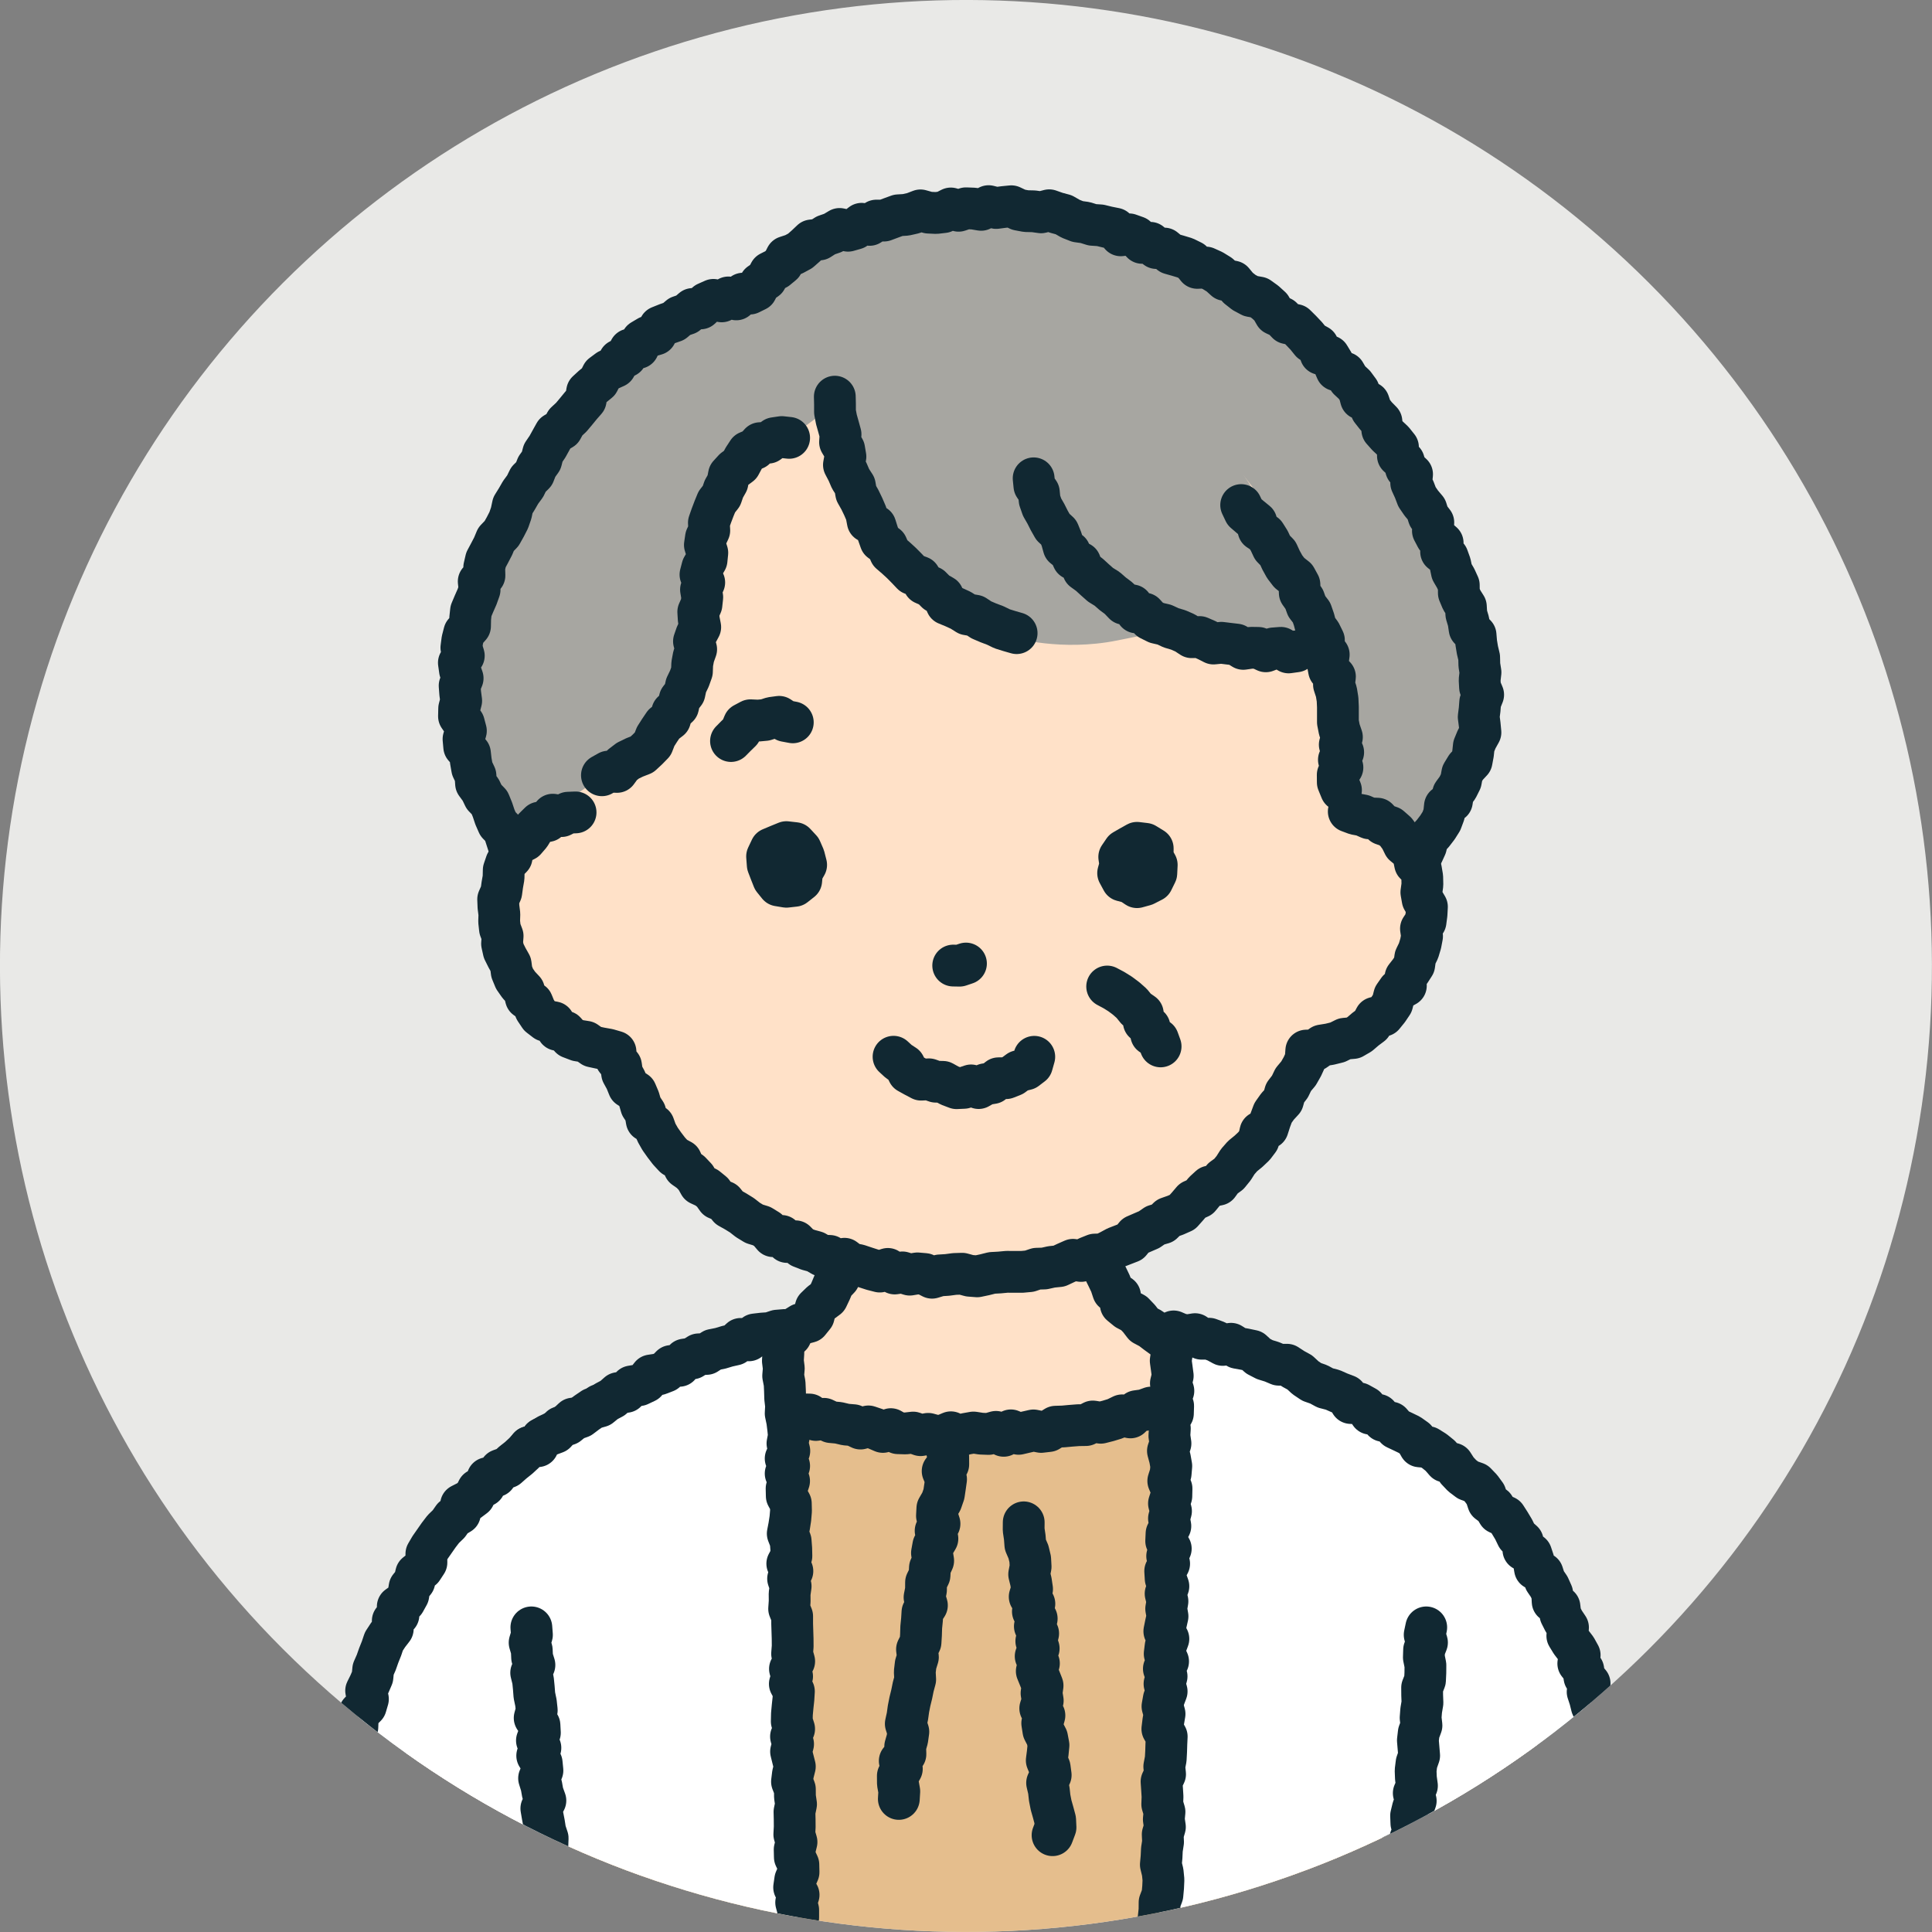 <?xml version="1.0" encoding="UTF-8"?> <svg xmlns="http://www.w3.org/2000/svg" xmlns:xlink="http://www.w3.org/1999/xlink" id="_レイヤー_2" data-name="レイヤー 2" viewBox="0 0 332.91 332.91"><rect x="0" y="0" width="332.91" height="332.91" fill="#808080" stroke="none"/><defs><style> .cls-1 { fill: #e9e9e7; } .cls-2 { fill: #fff; } .cls-3, .cls-4 { fill: none; } .cls-5 { fill: #e5be8d; } .cls-6 { fill: #a7a6a1; } .cls-7 { fill: #ffe1c8; } .cls-4 { stroke: #112832; stroke-linecap: round; stroke-linejoin: round; stroke-width: 7.2px; } .cls-8 { clip-path: url(#clippath); } .cls-9 { fill: #112832; } </style><clipPath id="clippath"><circle class="cls-3" cx="166.45" cy="166.45" r="166.45" transform="translate(-68.95 166.45) rotate(-45)"></circle></clipPath></defs><g id="design"><g><circle class="cls-1" cx="166.45" cy="166.45" r="166.45" transform="translate(-68.95 166.45) rotate(-45)"></circle><g class="cls-8"><g><path class="cls-7" d="M100.23,244.29s-34.26,21-37.31,84.02c-2.51,51.84-7.12,130.56-7.12,130.56h51.33l9.15-169.69-16.05-44.88Z"></path><polyline class="cls-4" points="100.36 244.5 99.26 245.16 98.2 245.9 96.83 246.26 95.82 247.09 95.27 248.45 94.46 249.47 93.15 249.98 92.04 250.72 91.22 251.74 90.47 252.82 89.85 254.01 88.48 254.54 88.08 255.9 86.81 256.54 86.08 257.63 85.48 258.81 84.64 259.8 83.89 260.87 83.41 262.12 82.18 262.85 81.63 264.05 80.9 265.13 80.49 266.41 79.95 267.59 79.3 268.71 78.37 269.68 77.65 270.76 76.81 271.8 76.66 273.18 75.59 274.11 75.62 275.57 74.81 276.62 74.67 277.99 73.6 278.93 72.81 280.02 72.65 281.36 72.23 282.6 71.47 283.7 71.39 285.06 70.88 286.26 70.61 287.54 69.74 288.62 69.29 289.84 69.18 291.17 68.6 292.35 68.22 293.59 68.22 294.94 67.78 296.17 67.15 297.35 67.52 298.78 66.53 299.88 66.43 301.19 65.97 302.43 65.89 303.74 65.42 304.98 65.27 306.28 65.46 307.64 64.89 308.86 65.14 310.21 64.91 311.49 64.46 312.74 63.8 313.96 64.46 315.36 64.1 316.63 63.35 317.86 63.37 319.17 63.48 320.49 63.77 321.82 62.87 323.06 63.09 324.38 63.12 325.69 63.34 327.01 62.64 328.29 63.16 329.61 62.7 330.88 62.58 332.17 62.36 333.45 62.98 334.77 62.48 336.04 62.03 337.31 62.71 338.64 62.38 339.91 62.24 341.2 62.07 342.49 62.5 343.8 62.51 345.1 62.09 346.37 62.22 347.67 62.33 348.97 61.69 350.23 61.31 351.51 61.59 352.81 61.59 354.11 61.42 355.39 61.71 356.7 61.78 358 61.14 359.26 61.59 360.58 61.16 361.85 61.03 363.14 60.88 364.42 61.01 365.73 60.87 367.01 60.68 368.3 61 369.62 61.09 370.92 60.53 372.19 60.32 373.48 60.68 374.79 60.01 376.06 60.16 377.36 60.71 378.69 60.25 379.97 60.5 381.28 60.05 382.55 60.06 383.85 59.79 385.14 59.62 386.43 59.6 387.73 59.85 389.04 60.11 390.36 59.77 391.64 59.91 392.95 59.56 394.23 59.09 395.5 59.65 396.84 59.3 398.12 59.31 399.42 59.17 400.71 58.73 401.99 59.06 403.31 58.55 404.58 58.47 405.88 58.41 407.17 58.94 408.51 58.23 409.77 58.19 411.06 58.35 412.37 58.54 413.68 58.19 414.97 57.97 416.25 58.04 417.56 57.79 418.84 58.18 420.16 57.52 421.43 57.65 422.73 58.17 424.06 57.6 425.33 57.66 426.63 57.44 427.91 57.96 429.24 57.2 430.49 57.67 431.81 56.98 433.07 57.42 434.39 56.88 435.65 57.16 436.96 56.96 438.24 56.57 439.52 57.26 440.85 56.87 442.12 56.92 443.42 56.84 444.71 56.56 445.99 56.63 447.29 56 448.54 56.46 449.86 56.64 451.17 56.46 452.45 56.41 453.75 56.42 455.04 56.36 456.32 55.68 457.57 56.13 458.89"></polyline><path class="cls-2" d="M88.24,251.77s-25.11,14.62-30.7,70.02c-5.59,55.4-8.13,102.66-6.1,104.19s42.18,2.54,42.18,2.54l21.35-134.68-26.73-42.07Z"></path><path class="cls-7" d="M235.23,244.29s34.26,21,37.31,84.02c2.51,51.84,7.12,130.56,7.12,130.56h-51.33l-9.15-169.69,16.05-44.88Z"></path><polyline class="cls-4" points="235.36 244.08 236.4 244.88 237.42 245.69 238.09 246.94 239.06 247.77 240.48 248.12 241.58 248.85 242.16 250.14 242.9 251.23 243.89 252.07 244.93 252.88 246.06 253.61 246.41 255.03 247.69 255.65 248.07 257.01 248.97 257.96 249.96 258.83 250.68 259.92 251.46 260.95 252.47 261.83 252.72 263.23 253.61 264.2 254.28 265.31 255.25 266.23 256.06 267.27 256.73 268.39 257.09 269.68 257.62 270.87 258.02 272.13 259.07 273.05 259.17 274.45 260.34 275.33 260.65 276.62 261.6 277.62 261.59 279.05 261.83 280.36 262.67 281.42 263.23 282.6 263.41 283.92 264.25 284.99 264.64 286.24 265.24 287.41 265.2 288.79 265.57 290.03 266.24 291.18 266.42 292.48 266.78 293.73 267.49 294.87 267.73 296.16 267.76 297.49 268.77 298.58 268.39 300.01 268.87 301.23 268.98 302.54 269.44 303.77 269.48 305.09 269.83 306.35 270.49 307.55 270.37 308.89 271.04 310.1 271.21 311.39 271.14 312.72 270.84 314.07 271.83 315.26 271.8 316.58 271.34 317.94 271.63 319.21 272 320.49 272.52 321.75 271.83 323.12 272.25 324.39 272.45 325.69 272.83 326.97 272.26 328.32 272.91 329.58 272.58 330.89 272.58 332.18 272.48 333.48 273.24 334.73 272.87 336.04 272.54 337.35 273.35 338.61 273.15 339.91 273.14 341.2 273.11 342.5 273.67 343.77 273.81 345.05 273.52 346.36 273.78 347.64 274.03 348.93 273.52 350.25 273.27 351.55 273.68 352.82 273.82 354.11 273.78 355.4 274.21 356.67 274.41 357.96 273.91 359.28 274.49 360.54 274.19 361.85 274.2 363.15 274.19 364.44 274.46 365.73 274.46 367.02 274.4 368.32 274.86 369.59 275.09 370.88 274.67 372.2 274.59 373.51 275.1 374.78 274.57 376.1 274.86 377.39 275.55 378.65 275.22 379.97 275.62 381.24 275.3 382.56 275.46 383.85 275.33 385.16 275.3 386.46 275.42 387.75 275.81 389.03 276.22 390.31 276.02 391.62 276.3 392.91 276.09 394.22 275.76 395.54 276.47 396.8 276.26 398.11 276.42 399.4 276.42 400.71 276.12 402.02 276.6 403.3 276.23 404.62 276.29 405.92 276.38 407.21 277.05 408.48 276.49 409.81 276.59 411.1 276.9 412.39 277.23 413.67 277.03 414.98 276.96 416.28 277.17 417.57 277.06 418.88 277.6 420.15 277.09 421.47 277.36 422.76 278.03 424.02 277.61 425.34 277.82 426.63 277.74 427.93 278.4 429.19 277.79 430.52 278.41 431.78 277.86 433.11 278.46 434.37 278.06 435.68 278.49 436.95 278.44 438.25 278.2 439.56 279.03 440.8 278.79 442.11 278.98 443.4 279.06 444.69 278.92 445.99 279.14 447.27 278.66 448.59 279.27 449.85 279.6 451.12 279.57 452.42 279.67 453.71 279.83 454.99 279.92 456.28 279.39 457.6 279.99 458.85"></polyline><path class="cls-2" d="M247.18,251.77s25.11,14.62,30.7,70.02c5.59,55.4,8.13,102.66,6.1,104.19s-42.18,2.54-42.18,2.54l-21.35-134.68,26.73-42.07Z"></path><path class="cls-5" d="M93.9,295.07c.17,12.6,1.95,41.86,4.19,72.34.48,6.52.96,13.07.56,19.6-.46,7.5-2.07,14.88-3.6,22.24-3.12,15.06-4.4,29.48-4.8,45.45l1.17,4.17c51.53,3.67,129.29,1.13,150.99-1.66l3.92-2.51c-.4-15.97-1.68-30.39-4.8-45.45-1.53-7.36-3.14-14.74-3.6-22.24-.4-6.53.08-13.07.56-19.6,2.24-30.48,5.37-59.27,4.65-72.34l2.14-43.18s-28.97-17.41-43.45-18.81-67.85-1.39-67.85-1.39l-44.22,20.9,4.12,42.49Z"></path><g><polygon class="cls-7" points="145.25 213.42 145.01 215.06 145.47 216.41 144.53 217.53 144.5 218.84 144.59 220.25 143.63 221.26 143.13 222.46 142.57 223.64 141.48 224.45 140.56 225.34 140.22 226.76 139.39 227.79 137.99 228.16 136.9 228.84 136.26 230.16 135.06 230.68 133.85 231.18 132.76 231.89 131.42 232.05 130.34 232.81 129.14 233.27 128.04 234.08 126.76 234.32 125.45 234.45 124.16 234.63 122.97 235.27 121.65 235.27 120.34 235.24 119.29 235.78 120.38 236.12 121.2 237.29 122.56 237.5 123.62 238.25 124.8 238.79 125.86 239.58 127.17 239.83 128.24 240.62 129.55 240.83 130.62 241.68 131.83 242.17 133.25 242.01 134.3 243 135.67 242.95 136.84 243.58 138.15 243.71 139.48 243.74 140.59 244.68 141.97 244.48 143.18 245.05 144.48 245.17 145.75 245.47 147.05 245.58 148.27 246.16 149.64 245.79 150.89 246.21 152.13 246.74 153.5 246.26 154.73 246.96 156.04 247 157.35 246.85 158.63 247.3 159.94 247.07 161.23 247.42 162.54 247.35 163.85 246.8 165.15 247.43 166.45 247.07 167.75 246.84 169.04 247.04 170.34 247.09 171.62 246.73 172.95 247.41 174.19 246.47 175.52 247.07 176.8 246.77 178.08 246.48 179.4 246.74 180.69 246.59 181.9 245.84 183.2 245.8 184.5 245.68 185.79 245.58 187.11 245.56 188.31 244.94 189.67 245.16 190.93 244.84 192.18 244.46 193.37 243.88 194.79 244.24 195.85 243.16 197.14 242.98 198.35 242.54 199.78 242.82 200.95 242.19 202.19 241.83 203.36 241.24 204.5 240.6 205.93 240.75 206.94 239.76 208.4 239.96 209.61 239.47 210.8 238.94 211.94 238.32 213 237.53 214.31 237.27 215.42 236.61 216.2 235.78 215.05 235.93 213.87 235.18 212.62 234.77 211.27 234.8 209.99 234.52 208.89 233.65 207.49 233.75 206.24 233.34 204.92 233.1 203.73 232.52 202.53 231.98 201.67 230.79 200.36 230.47 199.3 229.7 198.27 228.91 197.1 228.29 196.29 227.23 195.39 226.29 194.17 225.65 193.13 224.8 193 223.28 191.8 222.51 191.38 221.24 190.82 220.07 190.24 218.9 190.02 217.6 189.44 216.4 189.45 215.08 189.46 213.41 188.03 213.57 186.75 213.82 185.46 214.21 184.17 213.47 182.87 213.75 181.58 213.51 180.3 213.63 179.01 214.02 177.72 213.39 176.43 213.69 175.14 213.69 173.85 214.12 172.56 213.7 171.27 214.21 169.97 213.96 168.68 213.96 167.39 213.46 166.1 213.74 164.81 213.7 163.51 214.01 162.22 213.36 160.93 213.58 159.63 213.61 158.34 213.62 157.05 213.79 155.76 213.85 154.46 213.39 153.17 214.12 151.88 214.1 150.58 213.5 149.29 214.01 147.99 213.36 146.66 214.03 145.25 213.42"></polygon><polygon class="cls-4" points="145.25 213.42 145.01 215.06 145.47 216.41 144.53 217.53 144.5 218.84 144.59 220.25 143.63 221.26 143.13 222.46 142.57 223.64 141.48 224.45 140.56 225.34 140.22 226.76 139.39 227.79 137.99 228.16 136.9 228.84 136.26 230.16 135.06 230.68 133.85 231.18 132.76 231.89 131.42 232.05 130.34 232.81 129.14 233.27 128.04 234.08 126.76 234.32 125.45 234.45 124.16 234.63 122.97 235.27 121.65 235.27 120.34 235.24 119.29 235.78 120.38 236.12 121.2 237.29 122.56 237.5 123.62 238.25 124.8 238.79 125.86 239.58 127.17 239.83 128.24 240.62 129.55 240.83 130.62 241.68 131.83 242.17 133.25 242.01 134.3 243 135.67 242.95 136.84 243.58 138.15 243.71 139.48 243.74 140.59 244.68 141.97 244.48 143.18 245.05 144.48 245.17 145.75 245.47 147.05 245.58 148.27 246.16 149.64 245.79 150.89 246.21 152.13 246.74 153.5 246.26 154.73 246.96 156.04 247 157.35 246.85 158.63 247.3 159.94 247.07 161.23 247.42 162.54 247.35 163.85 246.8 165.15 247.43 166.45 247.07 167.75 246.84 169.04 247.04 170.34 247.09 171.62 246.73 172.95 247.41 174.19 246.47 175.52 247.07 176.8 246.77 178.08 246.48 179.4 246.74 180.69 246.59 181.9 245.84 183.2 245.8 184.5 245.68 185.79 245.58 187.11 245.56 188.31 244.94 189.67 245.16 190.93 244.84 192.18 244.46 193.37 243.88 194.79 244.24 195.85 243.16 197.14 242.98 198.35 242.54 199.78 242.82 200.95 242.19 202.19 241.83 203.36 241.24 204.5 240.6 205.93 240.75 206.94 239.76 208.4 239.96 209.61 239.47 210.8 238.94 211.94 238.32 213 237.53 214.31 237.27 215.42 236.61 216.2 235.78 215.05 235.93 213.87 235.18 212.62 234.77 211.27 234.8 209.99 234.52 208.89 233.65 207.49 233.75 206.24 233.34 204.92 233.1 203.73 232.52 202.53 231.98 201.67 230.79 200.36 230.47 199.3 229.7 198.27 228.91 197.1 228.29 196.29 227.23 195.39 226.29 194.17 225.65 193.13 224.8 193 223.28 191.8 222.51 191.38 221.24 190.82 220.07 190.24 218.9 190.02 217.6 189.44 216.4 189.45 215.08 189.46 213.41 188.03 213.57 186.75 213.82 185.46 214.21 184.17 213.47 182.87 213.75 181.58 213.51 180.3 213.63 179.01 214.02 177.72 213.39 176.43 213.69 175.14 213.69 173.85 214.12 172.56 213.7 171.27 214.21 169.97 213.96 168.68 213.96 167.39 213.46 166.1 213.74 164.81 213.7 163.51 214.01 162.22 213.36 160.93 213.58 159.63 213.61 158.34 213.62 157.05 213.79 155.76 213.85 154.46 213.39 153.17 214.12 151.88 214.1 150.58 213.5 149.29 214.01 147.99 213.36 146.66 214.03 145.25 213.42"></polygon></g><polyline class="cls-4" points="91.5 280.42 91.77 281.7 91.91 283 91.68 284.32 91.83 285.61 91.43 286.95 92.15 288.2 92.24 289.5 91.72 290.84 92.24 292.11 92.19 293.42 92.07 294.73 92.54 296 92.81 297.29 93.11 298.57 92.43 299.93 93.02 301.19 92.61 302.53 93.29 303.78 93.35 305.08 93.27 306.4 93.46 307.69 93.27 309.01 93.21 310.32 93.58 311.6 94.01 312.87 94.19 314.16 93.84 315.49 94.16 316.77 94.43 318.05 94.32 319.36 94.3 320.66 94.4 321.96 94.23 323.28 94.26 324.58 95.08 325.82 95.17 327.12 94.77 328.45 94.73 329.76 95.11 331.04 95.48 332.32 95.16 333.65 95.63 334.93 95.25 336.26 95.19 337.58 95.43 338.87 95.6 340.17 95.87 341.46 95.98 342.76 95.93 344.07 96.3 345.36 96.17 346.67 96.07 347.99 96.01 349.3 96.24 350.59 96.1 351.91 96.87 353.17 96.95 354.47 96.35 355.82 96.93 357.08 96.58 358.41 97.14 359.68 96.67 361.02 96.86 362.31 96.88 363.62 96.9 364.92 97.52 366.19 97.47 367.5 97.64 368.79 97.46 370.11 97.89 371.39 97.65 372.71 98 374 97.88 375.31 98.02 376.61 97.89 377.92 98.19 379.21 97.92 380.53 98.29 381.81 98.01 383.13 98.1 384.42 98.01 385.72 98.42 387 98.35 388.29 98.42 389.59 98.4 390.89 97.85 392.11 98.04 393.44 97.25 394.63 97.44 395.95 97.41 397.25 97.15 398.51 97.02 399.79 96.96 401.08 96.53 402.31 96.61 403.62 95.69 404.79 96.1 406.15 95.95 407.42 95.52 408.66 95.63 409.98 94.85 411.17 95.1 412.5 94.64 413.74 94.75 415.05 94.05 416.25 94.65 417.63 94.34 418.89 93.75 420.1 93.25 421.33 93.75 422.7 93.38 423.96 93.23 425.24 93.23 426.54 92.43 427.74 92.45 429.04 92.14 430.3 92.04 431.59 92.1 432.9 91.89 434.17 91.43 435.42 91.99 436.78 91.13 437.98 91.16 439.28 91.36 440.6 91.27 441.89 90.9 443.14 91.02 444.45 90.73 445.72 90.16 446.96 90.62 448.29 89.86 449.53 89.83 450.82 90.02 452.12 89.68 453.39 89.63 454.77 90.72 455.99 90.73 457.49 91.36 458.77 92.47 458.96 93.75 459.15 95.04 459.05 96.3 459.61 97.59 459.66 98.91 459.1 100.17 459.7 101.47 459.44 102.74 459.9 104.06 459.38 105.33 459.83 106.61 459.93 107.92 459.65 109.2 459.76 110.5 459.64 111.79 459.71 113.07 459.8 114.34 460.4 115.64 460.28 116.95 459.64 118.23 459.86 119.5 460.53 120.79 460.6 122.08 460.51 123.38 460.37 124.67 460.36 125.97 459.93 127.26 460.04 128.55 460.06 129.83 460.53 131.12 460.39 132.41 460.26 133.69 460.79 134.98 460.94 136.27 460.88 137.56 460.91 138.85 460.5 140.14 460.34 141.43 460.4 142.72 460.78 144.01 460.59 145.3 460.53 146.59 461.06 147.88 460.38 149.17 460.75 150.46 460.22 151.75 460.66 153.04 460.2 154.34 460.64 155.63 460.33 156.92 460.97 158.21 460.52 159.5 461.01 160.79 460.6 162.08 460.21 163.38 460.5 164.67 460.39 165.96 460.93 167.25 460.31 168.55 460.79 169.84 460.68 171.12 460.14 172.41 460 173.71 460.22 175.01 460.48 176.29 460.06 177.58 459.99 178.89 460.69 180.18 460.48 181.47 460.42 182.76 460.26 184.04 459.98 185.33 459.72 186.62 459.75 187.93 460.34 189.22 460.14 190.5 459.78 191.81 460.2 193.08 459.68 194.37 459.44 195.69 460.18 196.95 459.35 198.24 459.29 199.54 459.24 200.84 459.43 202.15 459.89 203.44 459.71 204.7 459.03 206.02 459.45 207.29 458.89 208.6 459.36 209.9 459.34 211.17 458.88 212.48 459.19 213.77 458.99 215.08 459.35 216.37 459.1 217.66 459.09 218.92 458.41 220.25 458.93 221.53 458.74 222.82 458.62 224.1 458.38 225.39 458.2 226.71 458.55 227.98 458.11 229.28 458.24 230.57 458.12 231.84 457.77 233.15 457.84 234.44 457.82 235.74 457.85 237.04 457.82 238.32 457.72 239.62 457.72 240.86 456.99 242.04 456.92 243.07 456.46 243.93 455.64 245.34 455.68 246 454.6 246.43 453.39 246.16 452.12 245.64 450.87 245.45 449.6 245.87 448.27 245.93 446.98 245.31 445.74 245.59 444.42 245.39 443.15 244.89 441.91 244.67 440.64 244.49 439.37 244.74 438.05 244.48 436.79 244.18 435.53 244.14 434.24 243.99 432.96 243.58 431.72 243.79 430.39 243.67 429.11 243.3 427.87 242.93 426.62 243.11 425.29 243 424.01 242.68 422.75 242.23 421.51 242.51 420.17 241.89 418.95 242.11 417.61 242.13 416.3 241.81 415.04 240.93 413.87 241.41 412.49 240.8 411.27 241.11 409.92 240.85 408.65 240.35 407.42 240.52 406.09 240.2 404.83 239.88 403.57 239.77 402.29 239.95 400.96 239.38 399.75 239.54 398.42 239.25 397.16 239.15 395.88 238.2 394.71 238.13 393.42 238.26 392.11 238.01 390.84 238.38 389.5 237.63 388.29 237.86 386.99 237.93 385.68 237.91 384.38 237.9 383.08 237.82 381.77 237.34 380.46 237.81 379.16 237.59 377.85 237.67 376.54 238.14 375.26 237.8 373.93 237.83 372.62 238.27 371.34 237.98 370.01 238.41 368.73 238.36 367.41 238.4 366.11 238.61 364.83 238.7 363.53 238.49 362.21 238.64 360.92 239.26 359.67 238.68 358.32 239.32 357.06 238.71 355.71 239.35 354.46 239.45 353.16 239.42 351.85 239.77 350.57 239.5 349.25 240.04 347.99 239.44 346.64 240.07 345.38 240.1 344.08 240.33 342.79 240.57 341.5 240.75 340.21 240.17 338.86 240.87 337.61 240.61 336.29 240.94 335.01 240.69 333.68 240.8 332.39 241.45 331.13 241.08 329.8 241.05 328.49 240.95 327.18 241 325.87 241.47 324.61 241.69 323.33 241.58 322.02 241.42 320.7 241.56 319.41 241.66 318.11 241.9 316.82 242.17 315.54 242.34 314.25 242.23 312.93 242.52 311.65 242.6 310.35 242.86 309.06 242.69 307.74 242.59 306.43 243.27 305.18 243.12 303.86 243.14 302.55 243.65 301.28 243.63 299.98 243.57 298.66 243.72 297.37 243.88 296.07 243.36 294.72 243.53 293.43 243.73 292.14 243.71 290.83 244.12 289.55 243.93 288.23 244.33 286.95 244.66 285.66 244.46 284.34 244.26 283.01 244.68 281.73 244.51 280.4"></polyline><polyline class="cls-4" points="88.42 252.02 89.53 251.39 90.47 250.5 91.22 249.33 92.61 249.1 93.35 247.9 94.45 247.25 95.62 246.7 96.8 246.16 97.79 245.34 98.75 244.44 100.23 244.44 101.37 243.88 102.47 243.22 103.31 242.08 104.76 242.11 105.76 241.26 106.67 240.2 108.03 240.08 109.15 239.46 110.27 238.82 111.62 238.72 112.86 238.37 113.78 237.25 114.92 236.64 116.35 236.79 117.59 236.48 118.56 235.39 119.84 235.16 121.11 234.92 122.28 234.41 123.63 234.44 124.77 233.81 126 233.46 127.13 232.73"></polyline><polyline class="cls-4" points="247.41 251.59 246.01 251.35 245.37 250.04 244.03 249.72 243.16 248.73 241.87 248.35 241.05 247.27 240.07 246.42 238.77 246.08 237.77 245.25 236.73 244.49 235.24 244.53 234.14 243.88 233.03 243.26 231.92 242.62 230.89 241.83 229.68 241.41 228.79 240.32 227.58 239.88 226.37 239.44 225.21 238.89 223.87 238.76 222.73 238.18 221.47 237.89 220.42 237.09 219.2 236.71 218.06 236.11 216.87 235.64 215.69 235.14 214.37 235.06 213.1 234.82 211.89 234.42 210.7 233.96 209.6 233.16 208.36 232.85"></polyline><g><g><polygon class="cls-6" points="244.25 148.01 245.18 147.01 245.71 145.85 246.02 144.57 246.91 143.6 247.7 142.57 248.38 141.49 248.83 140.28 248.98 138.89 250.18 138.1 250.39 136.76 251.16 135.71 251.73 134.57 251.97 133.27 252.64 132.17 253.58 131.16 253.82 129.87 253.96 128.57 254.45 127.38 255.1 126.21 254.97 124.85 254.8 123.53 254.96 122.27 255.06 120.99 255.57 119.71 255.03 118.43 254.96 117.16 255.11 115.85 254.91 114.58 254.88 113.27 254.58 112.01 254.37 110.73 254.26 109.42 253.23 108.36 253.04 107.08 252.67 105.84 252.59 104.51 251.88 103.39 251.38 102.2 251.37 100.82 250.83 99.64 250.17 98.51 249.9 97.21 249.46 95.99 248.32 95.08 248.59 93.55 247.51 92.61 246.91 91.47 246.98 90.02 246.17 88.97 245.78 87.73 244.91 86.7 244.17 85.62 243.71 84.41 243.17 83.23 243.32 81.72 242.28 80.76 241.9 79.49 240.88 78.55 240.89 77.05 240.06 76.01 239.07 75.08 238.19 74.09 238.04 72.63 237.11 71.68 236.3 70.65 235.86 69.34 234.51 68.72 234.15 67.35 233.37 66.29 232.4 65.39 231.73 64.24 230.28 63.79 229.73 62.51 229.03 61.36 227.55 60.99 227.1 59.57 225.92 58.92 225.09 57.89 224.18 56.93 223.24 56 221.81 55.69 220.9 54.73 219.69 54.17 218.98 52.93 218 52.04 216.93 51.27 215.53 51.02 214.37 50.4 213.34 49.59 212.45 48.51 211.1 48.24 210.1 47.33 208.98 46.64 207.79 46.1 206.3 46.16 205.39 45.02 204.21 44.44 202.95 44.06 201.68 43.7 200.63 42.83 199.25 42.74 198.21 41.84 196.8 41.85 195.8 40.82 194.57 40.38 193.12 40.55 192.15 39.4 190.85 39.14 189.58 38.83 188.24 38.74 187 38.35 185.7 38.17 184.48 37.69 183.3 37.01 182.04 36.67 180.79 36.23 179.4 36.59 178.11 36.41 176.81 36.38 175.53 36.14 174.27 35.54 172.96 35.67 171.65 35.84 170.35 35.52 169.06 36.16 167.75 35.94 166.45 35.89 165.18 36.32 163.84 35.92 162.6 36.55 161.31 36.7 159.99 36.64 158.61 36.25 157.36 36.73 156.08 37.02 154.78 37.1 153.55 37.55 152.32 38.01 151 38.01 149.85 38.75 148.47 38.56 147.36 39.41 146.13 39.76 144.67 39.45 143.53 40.13 142.31 40.55 141.2 41.26 139.85 41.43 138.87 42.36 137.88 43.23 136.75 43.84 135.47 44.26 134.82 45.52 133.84 46.33 132.65 46.93 132.02 48.11 130.94 48.86 130.34 50.03 129.2 50.59 128.03 50.6 126.87 51.59 125.51 51.25 124.36 51.93 122.93 51.67 121.74 52.2 120.73 53.14 119.36 53.24 118.35 54.11 117.12 54.53 116.12 55.38 114.89 55.81 113.67 56.3 113.01 57.62 111.71 58 110.6 58.66 109.97 59.95 108.54 60.22 107.88 61.43 106.71 62.05 106.04 63.22 104.8 63.78 103.75 64.56 103.14 65.77 102.13 66.59 101.17 67.47 100.92 68.95 100.08 69.91 99.26 70.91 98.44 71.89 97.47 72.79 96.84 73.95 95.61 74.67 94.97 75.82 94.34 76.96 93.6 78.05 93.26 79.37 92.5 80.43 92.02 81.66 91.06 82.61 90.49 83.78 89.71 84.84 89.06 85.97 88.37 87.08 88.09 88.4 87.66 89.64 87.07 90.79 86.43 91.93 85.47 92.93 84.97 94.13 84.36 95.3 83.74 96.46 83.44 97.75 83.48 99.16 82.49 100.19 82.64 101.62 82.2 102.85 81.67 104.05 81.16 105.26 81.02 106.57 80.99 107.9 80 109.02 79.67 110.3 79.5 111.6 79.92 112.99 79.07 114.2 79.26 115.54 79.72 116.87 79.2 118.15 79.3 119.46 79.47 120.75 79.12 122.09 79.09 123.43 79.94 124.66 80.28 125.94 79.87 127.35 79.99 128.68 80.98 129.81 81.13 131.13 81.36 132.44 81.93 133.64 82.03 135.03 82.83 136.12 83.4 137.31 84.36 138.3 84.86 139.53 85.28 140.79 85.81 142 86.77 142.98 87.18 144.25 87.59 145.53 88.65 146.46 89.42 147.56 89.47 149.01 90.5 149.92 91 151.12 91.71 152.18 92.2 153.41 93.18 154.3 93.68 155.53 94.68 156.39 95.14 157.67 95.91 158.71 97.21 159.31 97.59 160.69 98.78 161.36 99.46 162.49 100.51 163.27 101.63 163.97 102.1 165.34 103.39 165.86 104.14 166.95 105.19 167.7 106.13 168.59 107.2 169.33 107.97 170.43 109.33 170.78 110.21 171.75 111.03 172.82 112.45 173.05 113.19 174.26 114.31 174.91 115.54 175.39 116.44 176.39 117.71 176.79 118.69 177.69 119.88 178.22 121.29 178.33 122.15 179.47 123.47 179.72 124.73 180.08 125.8 180.83 126.94 181.43 128.25 181.66 129.16 182.84 130.68 182.5 131.63 183.61 132.91 183.86 134.19 184.12 135.29 184.9 136.52 185.29 137.93 185.08 139.13 185.56 140.36 185.97 141.58 186.38 142.79 186.88 144.13 186.78 145.3 187.52 146.58 187.71 147.87 187.84 149.2 187.77 150.36 188.65 151.75 188.06 153 188.39 154.29 188.45 155.5 189.26 156.81 189.13 158.1 189.28 159.4 189.19 160.7 189.04 161.96 189.73 163.28 189.22 164.54 189.99 165.84 190.03 167.14 190.03 168.45 189.93 169.76 189.65 171.07 189.98 172.37 189.86 173.66 189.32 174.95 189.06 176.29 189.5 177.61 189.54 178.89 189.1 180.18 188.92 181.55 189.31 182.78 188.63 184.08 188.43 185.33 188 186.63 187.86 187.91 187.61 189.32 188.03 190.53 187.42 191.83 187.23 193.12 187 194.34 186.49 195.68 186.44 196.96 186.16 198.09 185.36 199.26 184.75 200.75 185.11 201.8 184.14 203.11 183.94 204.34 183.48 205.51 182.91 206.79 182.58 207.87 181.8 209.15 181.46 210.48 181.22 211.58 180.48 212.63 179.67 213.59 178.71 215.09 178.74 216.09 177.84 217.34 177.38 218.38 176.59 219.27 175.56 220.71 175.36 221.62 174.38 222.68 173.62 223.47 172.5 224.76 172.04 225.47 170.83 226.63 170.19 227.62 169.35 228.93 168.86 229.7 167.77 230.68 166.9 231.4 165.77 232.78 165.31 233.52 164.2 234.38 163.22 235.24 162.24 235.96 161.13 236.75 160.09 237.93 159.36 238.14 157.88 238.93 156.85 240.17 156.13 240.48 154.77 241.74 154.02 241.86 152.56 242.48 151.43 243.7 150.62 244.03 149.32 244.25 148.01"></polygon><polygon class="cls-4" points="244.25 148.01 245.18 147.01 245.71 145.85 246.02 144.57 246.91 143.6 247.7 142.57 248.38 141.49 248.83 140.28 248.98 138.89 250.18 138.1 250.39 136.76 251.16 135.71 251.73 134.57 251.97 133.27 252.64 132.17 253.58 131.16 253.82 129.87 253.96 128.57 254.45 127.38 255.1 126.21 254.97 124.85 254.8 123.53 254.96 122.27 255.06 120.99 255.57 119.71 255.03 118.43 254.96 117.16 255.11 115.85 254.91 114.58 254.88 113.27 254.58 112.01 254.37 110.73 254.26 109.42 253.23 108.36 253.04 107.08 252.67 105.84 252.59 104.51 251.88 103.39 251.38 102.2 251.37 100.82 250.83 99.64 250.17 98.51 249.9 97.21 249.46 95.99 248.32 95.08 248.59 93.55 247.51 92.61 246.91 91.47 246.98 90.02 246.17 88.97 245.78 87.73 244.91 86.7 244.17 85.62 243.71 84.41 243.17 83.23 243.32 81.72 242.28 80.76 241.9 79.49 240.88 78.55 240.89 77.05 240.06 76.01 239.07 75.08 238.19 74.09 238.04 72.63 237.11 71.68 236.3 70.65 235.86 69.34 234.51 68.72 234.15 67.35 233.37 66.29 232.4 65.39 231.73 64.24 230.28 63.79 229.73 62.51 229.03 61.36 227.55 60.99 227.1 59.57 225.92 58.92 225.09 57.89 224.18 56.93 223.24 56 221.81 55.69 220.9 54.73 219.69 54.17 218.98 52.93 218 52.04 216.93 51.27 215.53 51.02 214.37 50.4 213.34 49.59 212.45 48.51 211.1 48.24 210.1 47.33 208.98 46.64 207.79 46.1 206.3 46.16 205.39 45.02 204.21 44.44 202.95 44.06 201.68 43.7 200.63 42.83 199.25 42.74 198.21 41.84 196.8 41.85 195.8 40.82 194.57 40.38 193.12 40.55 192.15 39.4 190.85 39.14 189.58 38.83 188.24 38.74 187 38.35 185.7 38.17 184.48 37.69 183.3 37.01 182.04 36.67 180.79 36.23 179.4 36.59 178.11 36.41 176.81 36.38 175.53 36.14 174.27 35.54 172.96 35.67 171.65 35.84 170.35 35.52 169.06 36.16 167.75 35.94 166.45 35.89 165.18 36.32 163.84 35.92 162.6 36.55 161.31 36.7 159.99 36.64 158.61 36.25 157.36 36.73 156.08 37.02 154.78 37.1 153.55 37.55 152.32 38.01 151 38.01 149.85 38.75 148.47 38.56 147.36 39.41 146.13 39.76 144.67 39.45 143.53 40.13 142.31 40.55 141.2 41.26 139.85 41.43 138.87 42.36 137.88 43.23 136.75 43.84 135.47 44.26 134.82 45.52 133.84 46.33 132.65 46.93 132.02 48.11 130.94 48.86 130.34 50.03 129.2 50.59 128.03 50.6 126.87 51.59 125.51 51.25 124.36 51.93 122.93 51.67 121.74 52.2 120.73 53.14 119.36 53.24 118.35 54.11 117.12 54.53 116.12 55.38 114.89 55.81 113.67 56.3 113.01 57.62 111.71 58 110.6 58.66 109.97 59.95 108.54 60.22 107.88 61.43 106.71 62.05 106.04 63.22 104.8 63.78 103.75 64.56 103.14 65.77 102.13 66.59 101.17 67.47 100.92 68.95 100.08 69.91 99.26 70.91 98.44 71.89 97.47 72.79 96.84 73.95 95.61 74.67 94.97 75.82 94.34 76.96 93.6 78.05 93.26 79.37 92.5 80.43 92.02 81.66 91.06 82.61 90.49 83.78 89.71 84.84 89.06 85.97 88.37 87.08 88.09 88.4 87.66 89.64 87.07 90.79 86.43 91.93 85.47 92.93 84.97 94.13 84.36 95.3 83.74 96.46 83.44 97.75 83.48 99.16 82.49 100.19 82.64 101.62 82.2 102.85 81.67 104.05 81.16 105.26 81.02 106.57 80.99 107.9 80 109.02 79.67 110.3 79.5 111.6 79.92 112.99 79.07 114.2 79.26 115.54 79.72 116.87 79.2 118.15 79.3 119.46 79.47 120.75 79.12 122.09 79.09 123.43 79.94 124.66 80.28 125.94 79.87 127.35 79.99 128.68 80.98 129.81 81.13 131.13 81.36 132.44 81.93 133.64 82.03 135.03 82.83 136.12 83.4 137.31 84.36 138.3 84.86 139.53 85.28 140.79 85.81 142 86.77 142.98 87.18 144.25 87.59 145.53 88.65 146.46 89.42 147.56 89.47 149.01 90.5 149.92 91 151.12 91.71 152.18 92.2 153.41 93.18 154.3 93.68 155.53 94.68 156.39 95.14 157.67 95.91 158.71 97.21 159.31 97.59 160.69 98.78 161.36 99.46 162.49 100.51 163.27 101.63 163.97 102.1 165.34 103.39 165.86 104.14 166.95 105.19 167.7 106.13 168.59 107.2 169.33 107.97 170.43 109.33 170.78 110.21 171.75 111.03 172.82 112.45 173.05 113.19 174.26 114.31 174.91 115.54 175.39 116.44 176.39 117.71 176.79 118.69 177.69 119.88 178.22 121.29 178.33 122.15 179.47 123.47 179.72 124.73 180.08 125.8 180.83 126.94 181.43 128.25 181.66 129.16 182.84 130.68 182.5 131.63 183.61 132.91 183.86 134.19 184.12 135.29 184.9 136.52 185.29 137.93 185.08 139.13 185.56 140.36 185.97 141.58 186.38 142.79 186.88 144.13 186.78 145.3 187.52 146.58 187.71 147.87 187.84 149.2 187.77 150.36 188.65 151.75 188.06 153 188.39 154.29 188.45 155.5 189.26 156.81 189.13 158.1 189.28 159.4 189.19 160.7 189.04 161.96 189.73 163.28 189.22 164.54 189.99 165.84 190.03 167.14 190.03 168.45 189.93 169.76 189.65 171.07 189.98 172.37 189.86 173.66 189.32 174.95 189.06 176.29 189.5 177.61 189.54 178.89 189.1 180.18 188.92 181.55 189.31 182.78 188.63 184.08 188.43 185.33 188 186.63 187.86 187.91 187.61 189.32 188.03 190.53 187.42 191.83 187.23 193.12 187 194.34 186.49 195.68 186.44 196.96 186.16 198.09 185.36 199.26 184.75 200.75 185.11 201.8 184.14 203.11 183.94 204.34 183.48 205.51 182.91 206.79 182.58 207.87 181.8 209.15 181.46 210.48 181.22 211.58 180.48 212.63 179.67 213.59 178.71 215.09 178.74 216.09 177.84 217.34 177.38 218.38 176.59 219.27 175.56 220.71 175.36 221.62 174.38 222.68 173.62 223.47 172.5 224.76 172.04 225.47 170.83 226.63 170.19 227.62 169.35 228.93 168.86 229.7 167.77 230.68 166.9 231.4 165.77 232.78 165.31 233.52 164.2 234.38 163.22 235.24 162.24 235.96 161.13 236.75 160.09 237.93 159.36 238.14 157.88 238.93 156.85 240.17 156.13 240.48 154.77 241.74 154.02 241.86 152.56 242.48 151.43 243.7 150.62 244.03 149.32 244.25 148.01"></polygon></g><path class="cls-7" d="M239.28,142.81c-2.54-1.95-4.83-2.87-6.86-3.12.58-48.34-29.12-81.39-66.64-81.39s-69.13,29.36-66.64,81.37c-2.06.22-4.4,1.14-7.01,3.14-11.67,8.95-5.49,30.22,6.28,35.71,2.85,1.33,5.42,2.15,7.69,2.63,1.72,4.62,3.81,8.91,6.41,12.81,10.74,16.18,29.16,25.92,53.28,25.92,22.54,0,41.12-9.58,52.44-25.67,2.79-3.97,5.1-8.34,7-13.05,2.29-.48,4.89-1.31,7.78-2.65,11.77-5.49,17.95-26.76,6.28-35.71Z"></path><path class="cls-6" d="M103.79,133.75c21.35-9.15,14.75-34.68,19.31-46.08,5.42-13.55,12.88-12.2,12.88-12.2l11.52-8.47-6.44-10.84s-28.74.46-42.35,37.27c-9.15,24.73-2.71,45.74-2.71,45.74l7.79-5.42Z"></path><polyline class="cls-4" points="99.18 139.99 97.9 140.04 96.76 140.62 95.25 140.38 94.36 141.48 92.98 141.74 92.03 142.68 91.33 143.83 90.51 144.78 89.29 145.41 88.39 146.36 88.16 147.72 87.22 148.69 86.8 149.92 86.77 151.24 86.55 152.49 86.38 153.74 85.84 154.96 85.89 156.25 86.05 157.52 86.01 158.8 86.15 160.07 86.61 161.28 86.51 162.61 86.79 163.87 87.37 165.03 88 166.15 88.17 167.47 88.66 168.66 89.4 169.72 90.29 170.67 90.62 171.99 91.73 172.76 92.24 174 92.97 175.09 94.01 175.89 95.44 176.16 96.06 177.46 97.38 177.77 98.29 178.8 99.57 179.29 100.95 179.51 102.1 180.32 103.44 180.61 104.79 180.85 106.06 181.22 106.15 182.55 107.01 183.62 107.2 184.96 107.83 186.11 108.32 187.33 109.6 188.15 110.11 189.35 110.48 190.63 111.2 191.72 111.44 193.11 112.66 193.88 113.11 195.13 113.75 196.26 114.5 197.32 115.29 198.35 116.17 199.3 117.38 199.95 117.92 201.21 118.99 201.96 119.88 202.9 120.54 204.08 121.77 204.65 122.77 205.46 123.54 206.55 124.78 207.06 125.62 208.1 126.75 208.73 127.85 209.41 128.87 210.21 129.97 210.88 131.24 211.27 132.33 211.94 133.23 213.01 134.69 212.97 135.62 214.01 137.08 213.89 138.05 214.89 139.25 215.36 140.5 215.7 141.63 216.36 142.97 216.41 144.08 217.21 145.51 216.9 146.61 217.74 147.88 217.98 149.11 218.39 150.35 218.79 151.6 219.11 152.99 218.65 154.17 219.44 155.5 219.25 156.76 219.64 158.07 219.42 159.35 219.53 160.6 220.17 161.92 219.77 163.21 219.69 164.5 219.52 165.79 219.48 167.08 219.83 168.38 219.93 169.66 219.66 170.94 219.34 172.22 219.27 173.5 219.15 174.8 219.16 176.1 219.16 177.39 219.04 178.63 218.62 179.94 218.58 181.2 218.3 182.5 218.17 183.69 217.61 184.89 217.08 186.29 217.28 187.45 216.66 188.65 216.18 190.01 216.14 191.18 215.57 192.33 214.95 193.54 214.48 194.75 214.01 195.65 212.9 196.83 212.39 198.01 211.88 199.08 211.14 200.35 210.77 201.29 209.84 202.54 209.4 203.74 208.87 204.62 207.88 205.48 206.87 206.69 206.33 207.52 205.32 208.47 204.45 209.92 204.14 210.69 203.07 211.75 202.3 212.57 201.29 213.27 200.18 214.12 199.21 215.14 198.38 216.09 197.48 216.87 196.45 217.18 195.06 218.45 194.39 218.88 193.05 219.36 191.76 220.14 190.66 221.07 189.65 221.44 188.32 222.27 187.24 222.85 186.03 223.75 184.96 224.42 183.78 224.98 182.55 225.09 181.03 226.58 180.98 227.77 180.15 229.13 179.93 230.47 179.6 231.7 178.99 233.16 178.86 234.29 178.2 235.28 177.35 236.31 176.58 236.95 175.37 238.36 175.01 239.18 174 239.9 172.93 240.24 171.6 240.96 170.57 242.25 169.85 242.19 168.38 242.99 167.36 243.69 166.27 243.87 164.97 244.43 163.82 244.8 162.59 245.04 161.33 244.85 160.02 245.64 158.83 245.81 157.54 245.88 156.25 245.14 155 244.92 153.76 245.1 152.44 245.07 151.13 244.85 149.83 243.84 148.85 243.57 147.55 242.92 146.43 241.89 145.59 241.31 144.41 240.53 143.35 239.54 142.48 238.27 142.04 237.36 141.07 235.95 141.01 234.81 140.5 233.59 140.27 232.41 139.83"></polyline><polyline class="cls-4" points="125.96 127.69 126.81 126.83 127.64 126.02 128.18 124.71 129.31 124.11 130.64 124.17 131.83 124.06 133 123.69 134.26 123.52 135.33 124.23 136.61 124.47"></polyline><g><g><polygon class="cls-9" points="138.91 149.03 138.2 150.27 138.06 151.74 136.92 152.64 135.5 152.8 134.12 152.57 133.25 151.49 132.77 150.28 132.29 149.03 132.18 147.57 132.82 146.22 134.2 145.64 135.5 145.11 136.99 145.28 138 146.37 138.56 147.66 138.91 149.03"></polygon><polygon class="cls-4" points="138.91 149.03 138.2 150.27 138.06 151.74 136.92 152.64 135.5 152.8 134.12 152.57 133.25 151.49 132.77 150.28 132.29 149.03 132.18 147.57 132.82 146.22 134.2 145.64 135.5 145.11 136.99 145.28 138 146.37 138.56 147.66 138.91 149.03"></polygon></g><g><polygon class="cls-9" points="199.32 149.03 199.25 150.48 198.59 151.82 197.26 152.5 195.92 152.87 194.77 152.1 193.36 151.73 192.67 150.45 193.06 149.03 192.86 147.66 193.63 146.53 194.74 145.89 195.92 145.23 197.34 145.4 198.63 146.19 198.62 147.78 199.32 149.03"></polygon><polygon class="cls-4" points="199.32 149.03 199.25 150.48 198.59 151.82 197.26 152.5 195.92 152.87 194.77 152.1 193.36 151.73 192.67 150.45 193.06 149.03 192.86 147.66 193.63 146.53 194.74 145.89 195.92 145.23 197.34 145.4 198.63 146.19 198.62 147.78 199.32 149.03"></polygon></g></g><polyline class="cls-4" points="135.98 75.45 134.71 75.31 133.43 75.5 132.37 76.28 130.98 76.36 130.1 77.34 128.87 77.86 128.15 78.96 127.54 80.1 126.48 80.88 125.61 81.83 125.35 83.16 124.73 84.25 124.32 85.45 123.52 86.47 123.04 87.64 122.58 88.85 122.15 90.08 122.22 91.41 121.65 92.62 121.46 93.9 121.88 95.25 121.75 96.52 121.03 97.75 120.7 99.01 121.35 100.36 120.79 101.6 121.01 102.91 120.87 104.19 120.32 105.43 120.4 106.73 120.66 108.06 120.01 109.28 119.58 110.51 119.96 111.88 119.52 113.11 119.28 114.39 119.23 115.71 118.79 116.94 118.22 118.12 117.95 119.4 117.13 120.46 116.85 121.75 115.84 122.69 115.46 123.95 114.38 124.78 113.67 125.83 112.98 126.91 112.48 128.2 111.57 129.13 110.61 130.02 109.35 130.51 108.18 131.08 107.16 131.86 106.32 133.01 104.84 132.96 103.72 133.59"></polyline><polyline class="cls-4" points="190.78 169.99 191.93 170.6 193.02 171.28 194.05 172.05 195.01 172.9 195.82 173.9 196.92 174.66 197.1 176.12 198.08 176.98 198.37 178.27 199.55 179.1 199.99 180.31"></polyline><path class="cls-6" d="M139.63,66.09c1.05,10.05,5.02,21.47,11.37,28.69,6.35,7.22,14.57,13.6,23.72,15.11,0,0,8.17,2.41,17.79.47l7.96-1.61s17.96,8.31,26.77,3.02c0,0-9.15-47.23-50.82-57.05-41.68-9.82-36.78,11.36-36.78,11.36Z"></path><polyline class="cls-4" points="143.85 68.35 143.88 69.66 143.88 70.99 144.13 72.29 144.49 73.57 144.84 74.84 144.75 76.19 145.46 77.39 145.68 78.68 145.42 80.11 146.05 81.31 146.57 82.52 147.3 83.65 147.53 84.97 148.18 86.12 148.75 87.3 149.27 88.51 149.53 89.88 150.85 90.61 151.26 91.91 151.72 93.21 152.83 94.02 153.38 95.28 154.38 96.14 155.35 97.03 156.27 97.96 157.17 98.91 158.5 99.4 159.19 100.58 160.43 101.13 161.35 102.06 162.49 102.71 163.11 104.1 164.35 104.61 165.55 105.16 166.66 105.86 168.01 106.09 169.1 106.81 170.29 107.32 171.51 107.78 172.68 108.35 173.93 108.74 175.18 109.1"></polyline><polyline class="cls-4" points="178.11 82.42 178.24 83.72 179.01 84.84 179.14 86.17 179.57 87.4 180.22 88.53 180.8 89.68 181.44 90.81 182.43 91.72 182.92 92.93 183.29 94.26 184.34 95.1 184.89 96.32 186.13 96.96 186.65 98.26 187.71 99.03 188.67 99.91 189.64 100.77 190.76 101.46 191.73 102.31 192.77 103.09 193.69 104.05 195.07 104.31 195.84 105.53 197.22 105.73 198.14 106.75 199.31 107.33 200.61 107.63 201.79 108.18 203.04 108.55 204.22 109.07 205.34 109.8 206.72 109.77 207.91 110.29 209.1 110.89 210.46 110.76 211.75 110.92 213.03 111.07 214.23 111.81 215.56 111.62 216.85 111.64 218.12 112.23 219.43 111.73 220.72 111.63 222.04 112.42 223.34 112.24"></polyline><polyline class="cls-4" points="213.87 87.03 214.45 88.25 215.45 89.11 216.48 89.95 216.86 91.31 218.01 92.07 218.71 93.18 219.27 94.38 220.19 95.32 220.74 96.52 221.37 97.66 222.17 98.7 223.28 99.57 223.91 100.72 223.97 102.17 224.73 103.24 225.17 104.47 225.99 105.53 226.42 106.77 226.75 108.04 227.55 109.13 228.13 110.31 228.09 111.7 228.96 112.8 228.77 114.21 229.01 115.49 230.03 116.59 229.86 117.97 230.27 119.22 230.48 120.51 230.54 121.82 230.54 123.13 230.54 124.44 230.79 125.72 231.23 127.01 230.86 128.32 231.45 129.63 230.71 130.92 231.32 132.25 230.51 133.51 230.52 134.81 231.07 136.15"></polyline><polyline class="cls-4" points="164.25 166.38 165.35 166.4 166.45 166.03"></polyline><polyline class="cls-4" points="153.97 182.09 154.85 182.9 155.86 183.56 156.5 184.84 157.6 185.45 158.72 186.04 160.08 185.98 161.24 186.39 162.49 186.42 163.62 187.05 164.83 187.51 166.1 187.45 167.33 187.03 168.63 187.49 169.79 186.83 171.02 186.63 172.06 185.8 173.37 185.78 174.53 185.32 175.54 184.57 176.82 184.25 177.83 183.48 178.22 182.1"></polyline></g><polyline class="cls-4" points="238.12 386.98 237.91 385.69 237.74 384.39 237.48 383.08 237.12 381.77 237.38 380.46 237.92 379.17 237.38 377.84 238.01 376.56 237.8 375.24 237.87 373.94 238.25 372.65 238.39 371.35 238.12 370.02 238.38 368.73 238.12 367.4 238.74 366.14 238.49 364.82 238.84 363.54 238.34 362.2 238.88 360.94 239.08 359.65 238.69 358.32 239.37 357.07 238.81 355.72 239.58 354.47 239.09 353.13 239.07 351.82 239.44 350.55 239.24 349.23 240.05 347.99 239.64 346.65 240.23 345.39 240.25 344.09 239.84 342.75 240.53 341.5 240.11 340.16 240.09 338.86 240.82 337.61 240.41 336.27 240.39 334.97 240.44 333.66 240.55 332.37 240.65 331.07 240.77 329.77 241.53 328.52 241.29 327.2 241.31 325.9 241.57 324.62 241.3 323.3 241.27 321.99 241.63 320.72 241.47 319.4 242.35 318.16 241.8 316.81 242.47 315.56 242.08 314.23 242.11 312.92 242.7 311.67 242.84 310.37 242.31 309.02 242.44 307.72 242.93 306.46 243.24 305.18 242.96 303.85 243.26 302.56 243.06 301.24 243.51 299.97 243.5 298.66 243.91 297.38 243.42 296.04 243.41 294.73 244.26 293.48 243.77 292.14 244.15 290.86 244.36 289.57 244.14 288.24 244.15 286.93 244.66 285.66 244.39 284.33 244.36 283.02 245.04 281.76 245.27 280.46"></polyline><g><polygon class="cls-2" points="93.93 428.26 92.35 428.32 91.07 428.44 89.79 428.37 88.51 428.18 87.22 428.46 85.95 428.24 84.67 428.31 83.39 428 82.1 428.34 80.84 427.83 79.55 428 78.26 427.99 76.97 428.39 75.72 427.65 74.42 428.14 73.15 427.65 71.86 427.9 70.59 427.41 69.31 427.4 67.99 428 66.7 427.95 65.44 427.54 64.17 427.26 62.86 427.52 61.58 427.46 60.33 426.89 59 427.39 57.74 427.04 56.49 426.61 55.24 426.29 53.98 426.12 52.58 426.76 51.36 426.09 51.25 424.75 51.03 423.49 51.25 422.2 51.11 420.92 50.38 419.64 51.09 418.35 51.1 417.06 50.38 415.77 50.85 414.49 50.76 413.2 51.2 411.92 51.22 410.64 50.56 409.32 50.92 408.05 51.26 406.77 50.71 405.46 51.2 404.19 51.5 402.91 51.02 401.6 51.01 400.31 51.63 399.05 51.69 397.76 51.55 396.47 51.29 395.17 51.37 393.88 51.5 392.6 51.69 391.32 51.83 390.03 52.3 388.77 52.36 387.48 52.21 386.18 51.95 384.87 52.19 383.6 52.01 382.29 52.83 381.05 52.55 379.74 52.69 378.46 53 377.18 52.76 375.87 53.14 374.6 52.72 373.28 53 372.01 53.5 370.76 53.19 369.44 53.59 368.18 53.48 366.88 54.01 365.63 53.98 364.33 54 363.04 53.87 361.74 53.75 360.43 54.55 359.2 53.93 357.86 54.41 356.6 54.8 355.34 54.25 353.99 54.71 352.73 54.55 351.43 55.29 350.2 55.36 348.91 55.32 347.61 54.77 346.26 55.67 345.05 55.82 343.76 55.6 342.45 55.97 341.18 55.77 339.86 56.19 338.6 55.68 337.26 56.15 336 56.21 334.71 56.36 333.42 56.74 332.16 56.45 330.82 57.21 329.6 57.32 328.31 57.19 326.99 57.53 325.72 57.65 324.43 57.73 323.13 57.23 321.76 57.39 320.48 57.39 319.19 57.96 317.95 57.93 316.65 58.53 315.43 58.35 314.1 58.74 312.85 58.73 311.54 58.77 310.23 59.3 309.01 59.57 307.74 59.91 306.49 60.37 305.27 59.8 303.84 60.62 302.69 61.21 301.5 60.7 300.06 60.95 298.78 61.58 297.61 61.63 296.29 61.99 295.05 63.04 294 63.4 292.77 63.09 291.33 63.67 290.16 64.18 288.97 64.31 287.65 64.83 286.47 65.26 285.25 65.74 284.05 66.15 282.83 66.87 281.73 67.68 280.68 67.68 279.28 68.66 278.3 68.54 276.83 69.74 275.97 70.36 274.85 70.57 273.52 71.4 272.5 71.7 271.19 72.77 270.33 73.48 269.25 73.47 267.74 74.12 266.63 74.86 265.57 75.6 264.51 76.39 263.48 77.33 262.57 78.07 261.51 79.25 260.81 79.44 259.29 80.68 258.66 81.72 257.88 82.32 256.68 83.5 256.04 84.01 254.7 85.42 254.36 86.19 253.29 87.44 252.84 88.39 252 89.39 251.2 90.34 250.32 91.22 249.34 92.67 249.2 93.33 247.89 94.49 247.34 95.72 246.88 96.61 245.9 97.84 245.46 98.84 244.64 100.06 244.2 101.09 243.42 102.15 242.7 103.42 242.34 104.42 241.52 105.55 240.92 106.53 240.05 107.87 239.84 108.82 238.9 110.14 238.68 111.3 238.13 112.17 237.01 113.5 236.81 114.7 236.35 115.66 235.38 117.05 235.35 117.98 234.27 119.29 234.07 120.39 233.37 121.74 233.3 122.84 232.59 124.11 232.34 125.34 231.97 126.59 231.69 127.63 230.71 129.03 230.96 130.09 229.94 131.37 229.79 132.67 229.7 133.9 229.29 135.31 229.17 135.13 230.6 134.99 231.89 134.98 233.19 134.9 234.49 135.06 235.78 134.95 237.08 135.2 238.37 135.26 239.66 135.3 240.96 135.45 242.25 135.38 243.55 135.65 244.84 135.81 246.13 135.94 247.42 135.69 248.73 136.01 250.01 135.38 251.32 135.98 252.6 135.38 253.91 135.97 255.19 135.54 256.49 135.57 257.79 136.27 259.07 136.3 260.36 136.19 261.66 135.99 262.96 135.74 264.26 136.24 265.54 136.34 266.84 136.37 268.13 135.66 269.44 136.54 270.72 135.8 272.03 136.24 273.32 136.06 274.62 136.07 275.92 135.98 277.22 136.5 278.5 136.5 279.8 136.54 281.09 136.58 282.38 136.59 283.68 136.49 284.97 136.85 286.26 136.12 287.57 136.49 288.86 136.1 290.16 136.8 291.44 136.72 292.74 136.58 294.04 136.46 295.34 136.43 296.63 136.84 297.92 136.3 299.23 136.66 300.52 136.31 301.82 136.63 303.11 136.96 304.4 136.63 305.71 136.47 307.01 136.97 308.3 136.98 309.6 137.17 310.89 136.9 312.2 136.93 313.5 136.94 314.8 136.87 316.1 137.25 317.4 136.93 318.7 136.96 320.01 137.57 321.3 137.6 322.6 137.03 323.91 136.84 325.22 137.61 326.51 137.19 327.82 137.54 329.11 137.54 330.42 137.13 331.73 137.38 333.03 137.81 334.32 137.36 335.63 137.14 336.94 137.78 338.23 137.6 339.54 137.67 340.84 137.98 342.14 137.91 343.44 137.75 344.75 137.96 346.04 137.63 347.35 137.93 348.65 137.49 349.95 137.82 351.25 137.39 352.56 137.46 353.85 137.63 355.15 138.14 356.44 138.19 357.73 138.25 359.03 137.87 360.33 137.68 361.63 137.81 362.92 138.42 364.21 137.73 365.51 137.86 366.81 138.42 368.09 138.24 369.39 138.06 370.69 138.48 371.98 138.55 373.27 137.85 374.57 138.34 375.86 138.12 377.16 138.01 378.45 138.18 379.74 138.59 381.03 138.16 382.33 138.73 383.62 138.75 384.91 138.04 386.21 138 387.5 138.61 388.8 138.27 390.09 137.97 391.39 138.45 392.69 138.19 393.98 138.09 395.28 137.98 396.57 138.2 397.87 138.37 399.17 138.09 400.47 138.29 401.77 138.53 403.07 138.17 404.37 138.58 405.68 137.85 406.97 138.39 408.28 138.65 409.58 137.92 410.87 138.59 412.18 137.83 413.47 137.8 414.77 138.54 416.09 137.65 417.37 138.18 418.68 137.65 419.98 138.22 421.29 137.85 422.58 137.94 423.89 137.64 425.18 137.5 426.48 138.2 427.8 138.21 429.1 137.41 430.38 137.52 431.68 137.64 432.98 137.49 434.28 137.36 435.58 137.21 436.87 137.86 438.19 137.85 439.49 137.69 440.78 137.67 442.08 137.26 443.36 137.06 444.65 137.68 445.97 137.5 447.27 136.86 448.55 137.4 449.86 136.88 451.14 137.45 452.46 137.52 453.76 136.98 455.04 137.39 456.35 136.7 457.63 136.92 458.93 136.87 460.23 136.93 461.52 137.07 462.82 136.89 464.29 135.43 464.46 134.16 463.84 132.87 464.09 131.58 464.31 130.3 464.11 129.03 463.82 127.73 463.98 126.47 463.42 125.16 463.9 123.9 463.3 122.6 463.7 121.32 463.48 120.05 463.15 118.78 462.91 117.47 463.32 116.19 463.15 114.94 462.7 113.62 463.02 112.34 462.97 111.06 462.8 109.81 462.26 108.53 462.15 107.17 462.87 105.88 462.74 104.65 462.07 103.36 462.1 102.14 461.5 100.86 461.36 99.51 461.74 98.24 461.45 97.01 461.05 95.67 461.17 94.48 460.6 93.33 460.02 92.16 459.58 90.77 458.96 91.02 457.61 91.42 456.34 91.39 455.08 91.18 453.81 91.44 452.56 91.52 451.3 91.39 450.02 91.06 448.72 91.2 447.45 91.98 446.25 91.5 444.93 91.75 443.68 92.21 442.44 92.2 441.16 92.15 439.88 92.56 438.64 92.37 437.34 92.35 436.05 92.87 434.83 93.12 433.58 93.22 432.31 93.38 431.05 93.23 429.75 93.93 428.26"></polygon><polygon class="cls-4" points="93.93 428.26 92.35 428.32 91.07 428.44 89.79 428.37 88.51 428.18 87.22 428.46 85.95 428.24 84.67 428.31 83.39 428 82.1 428.34 80.84 427.83 79.55 428 78.26 427.99 76.97 428.39 75.72 427.65 74.42 428.14 73.15 427.65 71.86 427.9 70.59 427.41 69.31 427.4 67.99 428 66.7 427.95 65.44 427.54 64.17 427.26 62.86 427.52 61.58 427.46 60.33 426.89 59 427.39 57.74 427.04 56.49 426.61 55.24 426.29 53.98 426.12 52.58 426.76 51.36 426.09 51.25 424.75 51.03 423.49 51.25 422.2 51.11 420.92 50.38 419.64 51.09 418.35 51.1 417.06 50.38 415.77 50.85 414.49 50.76 413.2 51.2 411.92 51.22 410.64 50.56 409.32 50.92 408.05 51.26 406.77 50.71 405.46 51.2 404.19 51.5 402.91 51.02 401.6 51.01 400.31 51.63 399.05 51.69 397.76 51.55 396.47 51.29 395.17 51.37 393.88 51.5 392.6 51.69 391.32 51.83 390.03 52.3 388.77 52.36 387.48 52.21 386.18 51.95 384.87 52.19 383.6 52.01 382.29 52.83 381.05 52.55 379.74 52.69 378.46 53 377.18 52.76 375.87 53.14 374.6 52.72 373.28 53 372.01 53.5 370.76 53.19 369.44 53.59 368.18 53.48 366.88 54.01 365.63 53.98 364.33 54 363.04 53.87 361.74 53.75 360.43 54.55 359.2 53.93 357.86 54.41 356.6 54.8 355.34 54.25 353.99 54.71 352.73 54.55 351.43 55.29 350.2 55.36 348.91 55.32 347.61 54.77 346.26 55.67 345.05 55.82 343.76 55.6 342.45 55.97 341.18 55.77 339.86 56.19 338.6 55.68 337.26 56.15 336 56.21 334.71 56.36 333.42 56.74 332.16 56.45 330.82 57.21 329.6 57.32 328.31 57.19 326.99 57.53 325.72 57.65 324.43 57.73 323.13 57.23 321.76 57.39 320.48 57.39 319.19 57.96 317.95 57.93 316.65 58.53 315.43 58.35 314.1 58.74 312.85 58.73 311.54 58.77 310.23 59.3 309.01 59.57 307.74 59.91 306.49 60.37 305.27 59.8 303.84 60.62 302.69 61.21 301.5 60.7 300.06 60.95 298.78 61.58 297.61 61.63 296.29 61.99 295.05 63.04 294 63.4 292.77 63.09 291.33 63.67 290.16 64.18 288.97 64.31 287.65 64.83 286.47 65.26 285.25 65.74 284.05 66.15 282.83 66.87 281.73 67.68 280.68 67.68 279.28 68.66 278.3 68.54 276.83 69.74 275.97 70.36 274.85 70.57 273.52 71.4 272.5 71.7 271.19 72.77 270.33 73.48 269.25 73.47 267.74 74.12 266.63 74.86 265.57 75.6 264.51 76.39 263.48 77.33 262.57 78.07 261.51 79.25 260.81 79.44 259.29 80.68 258.66 81.72 257.88 82.32 256.68 83.5 256.04 84.01 254.7 85.42 254.36 86.19 253.29 87.44 252.84 88.39 252 89.39 251.2 90.34 250.32 91.22 249.34 92.67 249.2 93.33 247.89 94.49 247.34 95.72 246.88 96.61 245.9 97.84 245.46 98.84 244.64 100.06 244.2 101.09 243.42 102.15 242.7 103.42 242.34 104.42 241.52 105.55 240.92 106.53 240.05 107.87 239.84 108.82 238.9 110.14 238.68 111.3 238.13 112.17 237.01 113.5 236.81 114.7 236.35 115.66 235.38 117.05 235.35 117.98 234.27 119.29 234.07 120.39 233.37 121.74 233.3 122.84 232.59 124.11 232.34 125.34 231.97 126.59 231.69 127.63 230.71 129.03 230.96 130.09 229.94 131.37 229.79 132.67 229.7 133.9 229.29 135.31 229.17 135.13 230.6 134.99 231.89 134.98 233.19 134.9 234.49 135.06 235.78 134.95 237.08 135.2 238.37 135.26 239.66 135.3 240.96 135.45 242.25 135.38 243.55 135.65 244.84 135.81 246.13 135.94 247.42 135.69 248.73 136.01 250.01 135.38 251.32 135.98 252.6 135.38 253.91 135.97 255.19 135.54 256.49 135.57 257.79 136.27 259.07 136.3 260.36 136.19 261.66 135.99 262.96 135.74 264.26 136.24 265.54 136.34 266.84 136.37 268.13 135.66 269.44 136.54 270.72 135.8 272.03 136.24 273.32 136.06 274.62 136.07 275.92 135.98 277.22 136.5 278.5 136.5 279.8 136.54 281.09 136.58 282.38 136.59 283.68 136.49 284.97 136.85 286.26 136.12 287.57 136.49 288.86 136.1 290.16 136.8 291.44 136.72 292.74 136.58 294.04 136.46 295.34 136.43 296.63 136.84 297.92 136.3 299.23 136.66 300.52 136.31 301.82 136.63 303.11 136.96 304.4 136.63 305.71 136.47 307.01 136.97 308.3 136.98 309.6 137.17 310.89 136.9 312.2 136.93 313.5 136.94 314.8 136.87 316.1 137.25 317.4 136.93 318.7 136.96 320.01 137.57 321.3 137.6 322.6 137.03 323.91 136.84 325.22 137.61 326.51 137.19 327.82 137.54 329.11 137.54 330.42 137.13 331.73 137.38 333.03 137.81 334.32 137.36 335.63 137.14 336.94 137.78 338.23 137.6 339.54 137.67 340.84 137.98 342.14 137.91 343.44 137.75 344.75 137.96 346.04 137.63 347.35 137.93 348.65 137.49 349.95 137.82 351.25 137.39 352.56 137.46 353.85 137.63 355.15 138.14 356.44 138.19 357.73 138.25 359.03 137.87 360.33 137.68 361.63 137.81 362.92 138.42 364.21 137.73 365.51 137.86 366.81 138.42 368.09 138.24 369.39 138.06 370.69 138.48 371.98 138.55 373.27 137.85 374.57 138.34 375.86 138.12 377.16 138.01 378.45 138.18 379.74 138.59 381.03 138.16 382.33 138.73 383.62 138.75 384.91 138.04 386.21 138 387.5 138.61 388.8 138.27 390.09 137.97 391.39 138.45 392.69 138.19 393.98 138.09 395.28 137.98 396.57 138.2 397.87 138.37 399.17 138.09 400.47 138.29 401.77 138.53 403.07 138.17 404.37 138.58 405.68 137.85 406.97 138.39 408.28 138.65 409.58 137.92 410.87 138.59 412.18 137.83 413.47 137.8 414.77 138.54 416.09 137.65 417.37 138.18 418.68 137.65 419.98 138.22 421.29 137.85 422.58 137.94 423.89 137.64 425.18 137.5 426.48 138.2 427.8 138.21 429.1 137.41 430.38 137.52 431.68 137.64 432.98 137.49 434.28 137.36 435.58 137.21 436.87 137.86 438.19 137.85 439.49 137.69 440.78 137.67 442.08 137.26 443.36 137.06 444.65 137.68 445.97 137.5 447.27 136.86 448.55 137.4 449.86 136.88 451.14 137.45 452.46 137.52 453.76 136.98 455.04 137.39 456.35 136.7 457.63 136.92 458.93 136.87 460.23 136.93 461.52 137.07 462.82 136.89 464.29 135.43 464.46 134.16 463.84 132.87 464.09 131.58 464.31 130.3 464.11 129.03 463.82 127.73 463.98 126.47 463.42 125.16 463.9 123.9 463.3 122.6 463.7 121.32 463.48 120.05 463.15 118.78 462.91 117.47 463.32 116.19 463.15 114.94 462.7 113.62 463.02 112.34 462.97 111.06 462.8 109.81 462.26 108.53 462.15 107.17 462.87 105.88 462.74 104.65 462.07 103.36 462.1 102.14 461.5 100.86 461.36 99.51 461.74 98.24 461.45 97.01 461.05 95.67 461.17 94.48 460.6 93.33 460.02 92.16 459.58 90.77 458.96 91.02 457.61 91.42 456.34 91.39 455.08 91.18 453.81 91.44 452.56 91.52 451.3 91.39 450.02 91.06 448.72 91.2 447.45 91.98 446.25 91.5 444.93 91.75 443.68 92.21 442.44 92.2 441.16 92.15 439.88 92.56 438.64 92.37 437.34 92.35 436.05 92.87 434.83 93.12 433.58 93.22 432.31 93.38 431.05 93.23 429.75 93.93 428.26"></polygon></g><polyline class="cls-4" points="91.56 280.42 91.66 281.71 91.26 283.05 91.63 284.32 91.69 285.62 92.09 286.9 91.53 288.24 91.85 289.53 91.98 290.82 92.08 292.12 92.35 293.41 92.49 294.7 92.13 296.03 92.96 297.28 93.03 298.58 92.52 299.92 93.12 301.18 92.57 302.53 93.34 303.78 93.47 305.08 92.89 306.42 93.29 307.7 93.52 308.99 93.98 310.26 93.28 311.62 93.5 312.91 93.75 314.2 93.95 315.48 94.37 316.75 94.32 318.06 93.8 319.4 94.47 320.65 94.15 321.98 94.48 323.26 94.62 324.55 94.49 325.87 94.61 327.16 94.98 328.44 94.54 329.77 95.31 331.02 95.49 332.32 95.6 333.62 95.38 334.94 95.25 336.26 95.79 337.53 95.88 338.84 95.7 340.16 96.2 341.44 95.59 342.79 96.01 344.07 95.72 345.4 96.3 346.67 96.11 347.99 96.11 349.29 96.38 350.58 96.02 351.92 96.84 353.17 96.2 354.52 96.29 355.82 97.1 357.07 96.47 358.42 96.54 359.72 97.19 360.98 97.4 362.28 97.52 363.58 97.75 364.87 97.19 366.21 97.11 367.52 97.96 368.77 97.78 370.09 97.68 371.4 97.82 372.7 97.6 374.02 97.75 375.32 97.97 376.61 98.15 377.91 98.02 379.22 98.28 380.51 97.93 381.83 97.98 383.13 98.72 384.4 98.57 385.71 98.05 386.97 98.6 388.34 98.34 389.62 98.08 390.9 98.05 392.21 97.47 393.46 97.45 394.76 97.73 396.11 97.66 397.41 96.73 398.62 96.54 399.91 96.75 401.25 96.81 402.57 96.43 403.84 96.27 405.13 95.74 406.39 95.62 407.69 95.44 408.98 95.51 410.31 95.81 411.65 95.01 412.88 94.98 414.19 95.11 415.52 95.01 416.82 95.07 418.14 94.31 419.37 94.56 420.72 94.35 422.01 94.58 423.36 94.49 424.66 94.02 425.93 94.21 427.27 93.53 428.51"></polyline><g><polygon class="cls-2" points="243.87 428.68 244.97 428.57 246.25 428.58 247.53 428.61 248.79 427.95 250.08 427.98 251.36 428.05 252.64 427.88 253.93 428.15 255.2 427.82 256.49 428.08 257.78 428.26 259.05 427.91 260.31 427.56 261.6 427.83 262.87 427.51 264.15 427.41 265.47 428.08 266.74 427.77 268.03 427.9 269.31 427.7 270.58 427.39 271.87 427.3 273.16 427.46 274.45 427.55 275.73 427.44 276.98 426.76 278.31 427.32 279.56 426.81 280.81 426.4 282.09 426.36 283.39 426.49 284.59 425.98 285.78 425.86 286.09 424.75 286.57 423.51 286.77 422.23 286.84 420.93 286.36 419.64 286.68 418.35 286.2 417.07 286.39 415.78 286.53 414.49 286.4 413.2 286.84 411.9 286.74 410.62 286.5 409.33 286.44 408.05 285.87 406.78 286.53 405.46 286.39 404.18 286.21 402.89 285.63 401.63 285.59 400.34 286.26 399.02 285.45 397.77 285.66 396.47 285.81 395.18 285.46 393.91 285.57 392.61 285.54 391.32 285.42 390.04 284.94 388.78 285.49 387.45 285.5 386.16 285.47 384.87 284.7 383.62 284.53 382.34 284.84 381.03 285.02 379.72 285.11 378.42 284.45 377.17 284.68 375.86 284.61 374.57 284.17 373.31 284.4 372 284.5 370.7 284.44 369.42 283.96 368.16 284.2 366.85 283.48 365.62 283.41 364.33 283.16 363.05 283.27 361.75 283.04 360.48 283.35 359.15 283.2 357.87 282.78 356.61 282.99 355.3 283.06 353.99 283.01 352.7 282.68 351.43 282.02 350.2 282.57 348.85 282.01 347.61 282.09 346.3 281.99 345.02 281.55 343.76 281.61 342.45 282 341.12 281.67 339.85 281.28 338.59 281.3 337.29 281.53 335.97 281.02 334.72 280.53 333.46 280.44 332.17 280.34 330.88 280.71 329.54 280.08 328.3 279.96 327.01 280.11 325.69 279.95 324.4 279.99 323.09 279.81 321.79 279.74 320.5 279.8 319.2 278.92 318.01 278.93 316.71 278.78 315.43 278.94 314.1 278.45 312.87 278.18 311.6 278.44 310.25 278.16 308.98 277.75 307.74 277.76 306.43 277.57 305.14 276.65 304.01 277.23 302.57 276.36 301.44 276 300.2 276.34 298.79 275.74 297.61 275.56 296.32 274.86 295.17 274.28 294 273.97 292.75 273.57 291.53 273.91 290.07 273.02 289.01 272.82 287.71 271.96 286.65 272.2 285.2 271.57 284.06 270.75 282.99 270.07 281.88 270.19 280.44 269.46 279.35 268.88 278.2 268.72 276.86 267.54 275.99 267.47 274.59 266.94 273.41 266.21 272.34 265.81 271.09 264.5 270.35 264.27 269 263.85 267.74 262.5 267.07 262.39 265.61 261.4 264.73 260.83 263.55 260.16 262.43 259.46 261.34 258.14 260.74 257.47 259.63 256.42 258.85 255.98 257.52 255.21 256.47 254.31 255.53 252.98 255.06 251.96 254.29 251.08 253.36 250.34 252.21 249.03 251.84 248.17 250.85 247.17 250.04 246.08 249.36 244.63 249.23 243.92 247.99 242.88 247.25 241.72 246.69 240.55 246.14 239.68 245.13 238.36 244.84 237.49 243.8 236.12 243.6 235.32 242.44 234.2 241.82 232.76 241.76 232.02 240.47 230.81 240.01 229.64 239.49 228.36 239.16 227.24 238.55 226.02 238.12 224.95 237.4 223.97 236.49 222.84 235.87 221.76 235.16 220.35 235.16 219.17 234.66 217.94 234.28 216.8 233.69 215.79 232.76 214.51 232.49 213.23 232.26 212.12 231.55 210.71 231.75 209.57 231.13 208.36 230.68 207.04 230.68 205.92 229.89 204.57 230.11 203.32 229.89 202.23 229.42 201.66 230.58 201.9 231.88 201.93 233.18 201.73 234.47 201.91 235.77 202.08 237.07 201.76 238.36 202.19 239.67 201.65 240.95 202.15 242.26 202.11 243.55 201.34 244.83 201.58 246.13 201.5 247.43 201.69 248.73 201.25 250.01 201.6 251.31 201.83 252.61 201.72 253.9 201.31 255.19 201.87 256.5 201.84 257.79 201.43 259.07 201.78 260.38 201.43 261.66 201.67 262.96 201.01 264.25 200.95 265.54 201.74 266.85 201.12 268.14 201.46 269.44 200.78 270.72 200.86 272.02 201.33 273.33 200.85 274.61 201.17 275.92 200.95 277.21 201.18 278.51 200.89 279.8 200.63 281.09 201.33 282.4 200.85 283.68 200.69 284.97 201.28 286.28 200.55 287.55 201.02 288.86 200.66 290.15 201.03 291.45 200.54 292.74 200.31 294.03 200.67 295.33 200.45 296.62 200.29 297.92 201.04 299.23 200.98 300.52 200.94 301.82 200.87 303.11 200.62 304.41 200.76 305.71 200.15 306.99 200.24 308.3 200.32 309.6 200.27 310.9 200.66 312.2 200.54 313.5 200.73 314.81 200.35 316.1 200.41 317.4 200.21 318.7 200.15 320 200.03 321.3 200.35 322.61 200.48 323.92 200.42 325.22 200.3 326.52 199.81 327.81 199.8 329.12 199.66 330.42 199.5 331.72 199.66 333.02 200.17 334.34 199.56 335.63 200.12 336.94 200.05 338.24 199.87 339.54 199.68 340.84 199.85 342.15 200.11 343.45 199.36 344.74 199.26 346.04 199.29 347.34 199.88 348.65 199.16 349.94 199.44 351.25 199.97 352.56 199.47 353.85 199.54 355.15 199.64 356.45 199.17 357.73 198.97 359.03 199.64 360.33 199.77 361.63 199.09 362.91 198.92 364.21 199.6 365.51 199.37 366.8 199.18 368.1 199.28 369.39 198.83 370.68 199.1 371.98 199.08 373.27 199.46 374.57 199.3 375.86 199.05 377.16 198.9 378.44 199.26 379.74 198.99 381.03 198.72 382.33 199.22 383.62 199.39 384.92 198.78 386.21 199.24 387.5 199.04 388.8 199.07 390.09 198.79 391.39 199.09 392.69 198.77 393.98 199.05 395.28 198.63 396.58 198.58 397.87 199.19 399.17 198.58 400.47 199.03 401.77 198.77 403.07 199 404.37 199.31 405.67 198.67 406.98 199.19 408.27 198.91 409.58 199.07 410.88 199.02 412.18 199.16 413.48 198.81 414.78 199.4 416.08 199.18 417.38 198.82 418.69 199.48 419.98 198.94 421.29 199.04 422.59 199.33 423.89 198.99 425.19 199.32 426.49 199.07 427.8 199.22 429.09 199.83 430.38 199.25 431.69 199.65 432.98 199.91 434.28 199.73 435.58 199.67 436.88 200.03 438.17 199.32 439.49 200.23 440.76 199.58 442.08 199.82 443.37 200.03 444.66 199.69 445.97 199.73 447.27 200.38 448.55 200.3 449.85 200.28 451.15 200.23 452.45 200.07 453.75 200.52 455.03 200.1 456.35 200.22 457.64 200.38 458.94 200.73 460.22 200.11 461.54 200.95 462.8 200.85 464.09 201.86 463.71 203.17 464.33 204.44 464.02 205.72 464.01 207 463.76 208.27 463.48 209.58 464.04 210.84 463.41 212.16 464.07 213.45 464.01 214.73 463.93 216.01 463.75 217.28 463.41 218.58 463.68 219.86 463.53 221.11 462.95 222.38 462.67 223.7 463.1 224.99 463.15 226.25 462.71 227.53 462.56 228.86 462.98 230.1 462.34 231.38 462.19 232.63 461.81 233.92 461.74 235.19 461.56 236.55 462.07 237.78 461.53 239.07 461.42 240.35 461.27 241.57 460.81 242.88 460.79 244.15 460.49 245.16 459.58 245.72 458.78 246.65 457.63 246.09 456.34 246.33 455.07 246.28 453.8 246.11 452.55 246.21 451.27 245.83 450.02 245.94 448.74 246.18 447.45 245.88 446.2 245.52 444.96 245 443.73 245.62 442.39 245.21 441.15 245.31 439.86 245.05 438.61 244.52 437.39 245.01 436.05 244.57 434.82 244.42 433.55 243.84 432.34 244.1 431.03 243.44 429.83 243.87 428.68"></polygon><polygon class="cls-4" points="243.87 428.68 244.97 428.57 246.25 428.58 247.53 428.61 248.79 427.95 250.08 427.98 251.36 428.05 252.64 427.88 253.93 428.15 255.2 427.82 256.49 428.08 257.78 428.26 259.05 427.91 260.31 427.56 261.6 427.83 262.87 427.51 264.15 427.41 265.47 428.08 266.74 427.77 268.03 427.9 269.31 427.7 270.58 427.39 271.87 427.3 273.16 427.46 274.45 427.55 275.73 427.44 276.98 426.76 278.31 427.32 279.56 426.81 280.81 426.4 282.09 426.36 283.39 426.49 284.59 425.98 285.78 425.86 286.09 424.75 286.57 423.51 286.77 422.23 286.84 420.93 286.36 419.64 286.68 418.35 286.2 417.07 286.39 415.78 286.53 414.49 286.4 413.2 286.84 411.9 286.74 410.62 286.5 409.33 286.44 408.05 285.87 406.78 286.53 405.46 286.39 404.18 286.21 402.89 285.63 401.63 285.59 400.34 286.26 399.02 285.45 397.77 285.66 396.47 285.81 395.18 285.46 393.91 285.57 392.61 285.54 391.32 285.42 390.04 284.94 388.78 285.49 387.45 285.5 386.16 285.47 384.87 284.7 383.62 284.53 382.34 284.84 381.03 285.02 379.72 285.11 378.42 284.45 377.17 284.68 375.86 284.61 374.57 284.17 373.31 284.4 372 284.5 370.7 284.44 369.42 283.96 368.16 284.2 366.85 283.48 365.62 283.41 364.33 283.16 363.05 283.27 361.75 283.04 360.48 283.35 359.15 283.2 357.87 282.78 356.61 282.99 355.3 283.06 353.99 283.01 352.7 282.68 351.43 282.02 350.2 282.57 348.85 282.01 347.61 282.09 346.3 281.99 345.02 281.55 343.76 281.61 342.45 282 341.12 281.67 339.85 281.28 338.59 281.3 337.29 281.53 335.97 281.02 334.72 280.53 333.46 280.44 332.17 280.34 330.88 280.71 329.54 280.08 328.3 279.96 327.01 280.11 325.69 279.95 324.4 279.99 323.09 279.81 321.79 279.74 320.5 279.8 319.2 278.92 318.01 278.93 316.71 278.78 315.43 278.94 314.1 278.45 312.87 278.18 311.6 278.44 310.25 278.16 308.98 277.75 307.74 277.76 306.43 277.57 305.14 276.65 304.01 277.23 302.57 276.36 301.44 276 300.2 276.34 298.79 275.74 297.61 275.56 296.32 274.86 295.17 274.28 294 273.97 292.75 273.57 291.53 273.91 290.07 273.02 289.01 272.82 287.71 271.96 286.65 272.2 285.2 271.57 284.06 270.75 282.99 270.07 281.88 270.19 280.44 269.46 279.35 268.88 278.2 268.72 276.86 267.54 275.99 267.47 274.59 266.94 273.41 266.21 272.34 265.81 271.09 264.5 270.35 264.27 269 263.85 267.74 262.5 267.07 262.39 265.61 261.4 264.73 260.83 263.55 260.16 262.43 259.46 261.34 258.14 260.74 257.47 259.63 256.42 258.85 255.98 257.52 255.21 256.47 254.31 255.53 252.98 255.06 251.96 254.29 251.08 253.36 250.34 252.21 249.03 251.84 248.17 250.85 247.17 250.04 246.08 249.36 244.63 249.23 243.92 247.99 242.88 247.25 241.72 246.69 240.55 246.14 239.68 245.13 238.36 244.84 237.49 243.8 236.12 243.6 235.32 242.44 234.2 241.82 232.76 241.76 232.02 240.47 230.81 240.01 229.64 239.49 228.36 239.16 227.24 238.55 226.02 238.12 224.95 237.4 223.97 236.49 222.84 235.87 221.76 235.16 220.35 235.16 219.17 234.66 217.94 234.28 216.8 233.69 215.79 232.76 214.51 232.49 213.23 232.26 212.12 231.55 210.71 231.75 209.57 231.13 208.36 230.68 207.04 230.68 205.92 229.89 204.57 230.11 203.32 229.89 202.23 229.42 201.66 230.58 201.9 231.88 201.93 233.18 201.73 234.47 201.91 235.77 202.08 237.07 201.76 238.36 202.19 239.67 201.65 240.95 202.15 242.26 202.11 243.55 201.34 244.83 201.58 246.13 201.5 247.43 201.69 248.73 201.25 250.01 201.6 251.31 201.83 252.61 201.72 253.9 201.31 255.19 201.87 256.5 201.84 257.79 201.43 259.07 201.78 260.38 201.43 261.66 201.67 262.96 201.01 264.25 200.95 265.54 201.74 266.85 201.12 268.14 201.46 269.44 200.78 270.72 200.86 272.02 201.33 273.33 200.85 274.61 201.17 275.92 200.95 277.21 201.18 278.51 200.89 279.8 200.63 281.09 201.33 282.4 200.85 283.68 200.69 284.97 201.28 286.28 200.55 287.55 201.02 288.86 200.66 290.15 201.03 291.45 200.54 292.74 200.31 294.03 200.67 295.33 200.45 296.62 200.29 297.92 201.04 299.23 200.98 300.52 200.94 301.82 200.87 303.11 200.62 304.41 200.76 305.71 200.15 306.99 200.24 308.3 200.32 309.6 200.27 310.9 200.66 312.2 200.54 313.5 200.73 314.81 200.35 316.1 200.41 317.4 200.21 318.7 200.15 320 200.03 321.3 200.35 322.61 200.48 323.92 200.42 325.22 200.3 326.52 199.81 327.81 199.8 329.12 199.66 330.42 199.5 331.72 199.66 333.02 200.17 334.34 199.56 335.63 200.12 336.94 200.05 338.24 199.87 339.54 199.68 340.84 199.85 342.15 200.11 343.45 199.36 344.74 199.26 346.04 199.29 347.34 199.88 348.65 199.16 349.94 199.44 351.25 199.97 352.56 199.47 353.85 199.54 355.15 199.64 356.45 199.17 357.73 198.97 359.03 199.64 360.33 199.77 361.63 199.09 362.91 198.92 364.21 199.6 365.51 199.37 366.8 199.18 368.1 199.28 369.39 198.83 370.68 199.1 371.98 199.08 373.27 199.46 374.57 199.3 375.86 199.05 377.16 198.9 378.44 199.26 379.74 198.99 381.03 198.72 382.33 199.22 383.62 199.39 384.92 198.78 386.21 199.24 387.5 199.04 388.8 199.07 390.09 198.79 391.39 199.09 392.69 198.77 393.98 199.05 395.28 198.63 396.58 198.58 397.87 199.19 399.17 198.58 400.47 199.03 401.77 198.77 403.07 199 404.37 199.31 405.67 198.67 406.98 199.19 408.27 198.91 409.58 199.07 410.88 199.02 412.18 199.16 413.48 198.81 414.78 199.4 416.08 199.18 417.38 198.82 418.69 199.48 419.98 198.94 421.29 199.04 422.59 199.33 423.89 198.99 425.19 199.32 426.49 199.07 427.8 199.22 429.09 199.83 430.38 199.25 431.69 199.65 432.98 199.91 434.28 199.73 435.58 199.67 436.88 200.03 438.17 199.32 439.49 200.23 440.76 199.58 442.08 199.82 443.37 200.03 444.66 199.69 445.97 199.73 447.27 200.38 448.55 200.3 449.85 200.28 451.15 200.23 452.45 200.07 453.75 200.52 455.03 200.1 456.35 200.22 457.64 200.38 458.94 200.73 460.22 200.11 461.54 200.95 462.8 200.85 464.09 201.86 463.71 203.17 464.33 204.44 464.02 205.72 464.01 207 463.76 208.27 463.48 209.58 464.04 210.84 463.41 212.16 464.07 213.45 464.01 214.73 463.93 216.01 463.75 217.28 463.41 218.58 463.68 219.86 463.53 221.11 462.95 222.38 462.67 223.7 463.1 224.99 463.15 226.25 462.71 227.53 462.56 228.86 462.98 230.1 462.34 231.38 462.19 232.63 461.81 233.92 461.74 235.19 461.56 236.55 462.07 237.78 461.53 239.07 461.42 240.35 461.27 241.57 460.81 242.88 460.79 244.15 460.49 245.16 459.58 245.72 458.78 246.65 457.63 246.09 456.34 246.33 455.07 246.28 453.8 246.11 452.55 246.21 451.27 245.83 450.02 245.94 448.74 246.18 447.45 245.88 446.2 245.52 444.96 245 443.73 245.62 442.39 245.21 441.15 245.31 439.86 245.05 438.61 244.52 437.39 245.01 436.05 244.57 434.82 244.42 433.55 243.84 432.34 244.1 431.03 243.44 429.83 243.87 428.68"></polygon></g><polyline class="cls-4" points="245.76 280.42 245.49 281.7 245.89 283.03 245.39 284.3 245.35 285.6 245.62 286.93 245.61 288.23 245.55 289.53 245.05 290.8 245.06 292.11 245.11 293.42 244.89 294.71 244.79 296.01 244.94 297.32 244.47 298.59 244.32 299.89 244.43 301.2 244.54 302.51 244.09 303.79 243.93 305.08 243.98 306.39 244.16 307.71 243.61 308.98 243.95 310.31 243.46 311.58 243.15 312.86 243.2 314.17 243.82 315.51 243.04 316.76 243.39 318.08 242.8 319.34 242.78 320.65 243.01 321.97 242.55 323.24 242.59 324.55 242.64 325.85 242.48 327.14 242.01 328.41 242.31 329.74 241.88 331.02 241.89 332.32 241.73 333.62 242.41 334.98 242.22 336.27 241.83 337.55 241.82 338.86 241.21 340.13 241.73 341.48 241.31 342.76 241.08 344.05 240.96 345.35 240.86 346.65 240.84 347.96 241.24 349.3 240.71 350.57 240.88 351.89 240.76 353.19 240.28 354.46 240.6 355.79 240.56 357.09 240.13 358.37 240.42 359.7 240 360.98 240.06 362.29 240.04 363.59 239.85 364.89 239.78 366.19 240 367.51 239.86 368.81 239.26 370.08 239.87 371.42 239.25 372.69 239.88 374.03 239.26 375.3 239.19 376.6 239.24 377.91 238.93 379.2 239.23 380.52 238.73 381.8 239.37 383.13 238.79 384.41 238.83 385.71 238.71 387.02 238.72 388.34 238.78 389.64 239.61 390.86 239.16 392.22 239.67 393.48 239.58 394.8 240.08 396.05 240.22 397.35 239.82 398.71 240.44 399.95 240.72 401.23 241.06 402.5 241.26 403.79 241.04 405.13 241.06 406.45 241.43 407.72 241.83 408.99 241.94 410.29 242.09 411.59 242.1 412.9 242.08 414.22 242.16 415.53 242.52 416.8 242.47 418.12 242.64 419.42 242.63 420.73 243.05 422 243.39 423.28 242.97 424.65 243.37 425.92 243.6 427.21 243.34 428.57"></polyline><polyline class="cls-4" points="163.64 247.13 163.76 248.46 163.11 249.67 163.39 251.02 163.4 252.33 162.43 253.49 163.02 254.89 162.84 256.17 162.65 257.45 162.22 258.69 161.52 259.9 161.45 261.2 161.89 262.57 161.22 263.78 161.53 265.13 160.82 266.33 160.59 267.6 160.8 268.93 160.24 270.15 160.17 271.45 159.57 272.67 159.56 273.98 159.31 275.25 159.72 276.62 158.95 277.81 158.87 279.1 158.74 280.39 158.7 281.7 158.62 282.99 158.01 284.21 158.17 285.54 157.78 286.8 157.63 288.08 157.7 289.4 157.36 290.66 157.1 291.94 156.79 293.2 156.54 294.47 156.36 295.76 156.08 297.03 156.52 298.4 156.34 299.68 155.98 300.94 156.02 302.26 155.04 303.43 155.4 304.79 154.71 306 154.72 307.32 154.96 308.67 154.88 309.98"></polyline><polyline class="cls-4" points="176.4 262.32 176.39 263.61 176.58 264.89 176.68 266.17 177.22 267.42 177.52 268.68 177.59 269.97 177.34 271.28 177.65 272.54 177.84 273.82 177.43 275.14 178.24 276.36 177.98 277.68 178.64 278.91 178.32 280.23 178.89 281.47 178.57 282.79 178.98 284.05 178.46 285.39 179.02 286.63 178.65 287.96 179.16 289.21 179.65 290.45 179.47 291.76 179.68 293.04 179.25 294.38 179.97 295.6 179.59 296.93 179.79 298.21 180.43 299.45 180.67 300.72 180.54 302.03 180.37 303.34 180.88 304.59 181.05 305.87 180.43 307.22 180.73 308.49 180.87 309.78 181.12 311.05 181.48 312.32 181.82 313.59 181.88 314.88 181.37 316.23"></polyline></g></g></g></g></svg> 